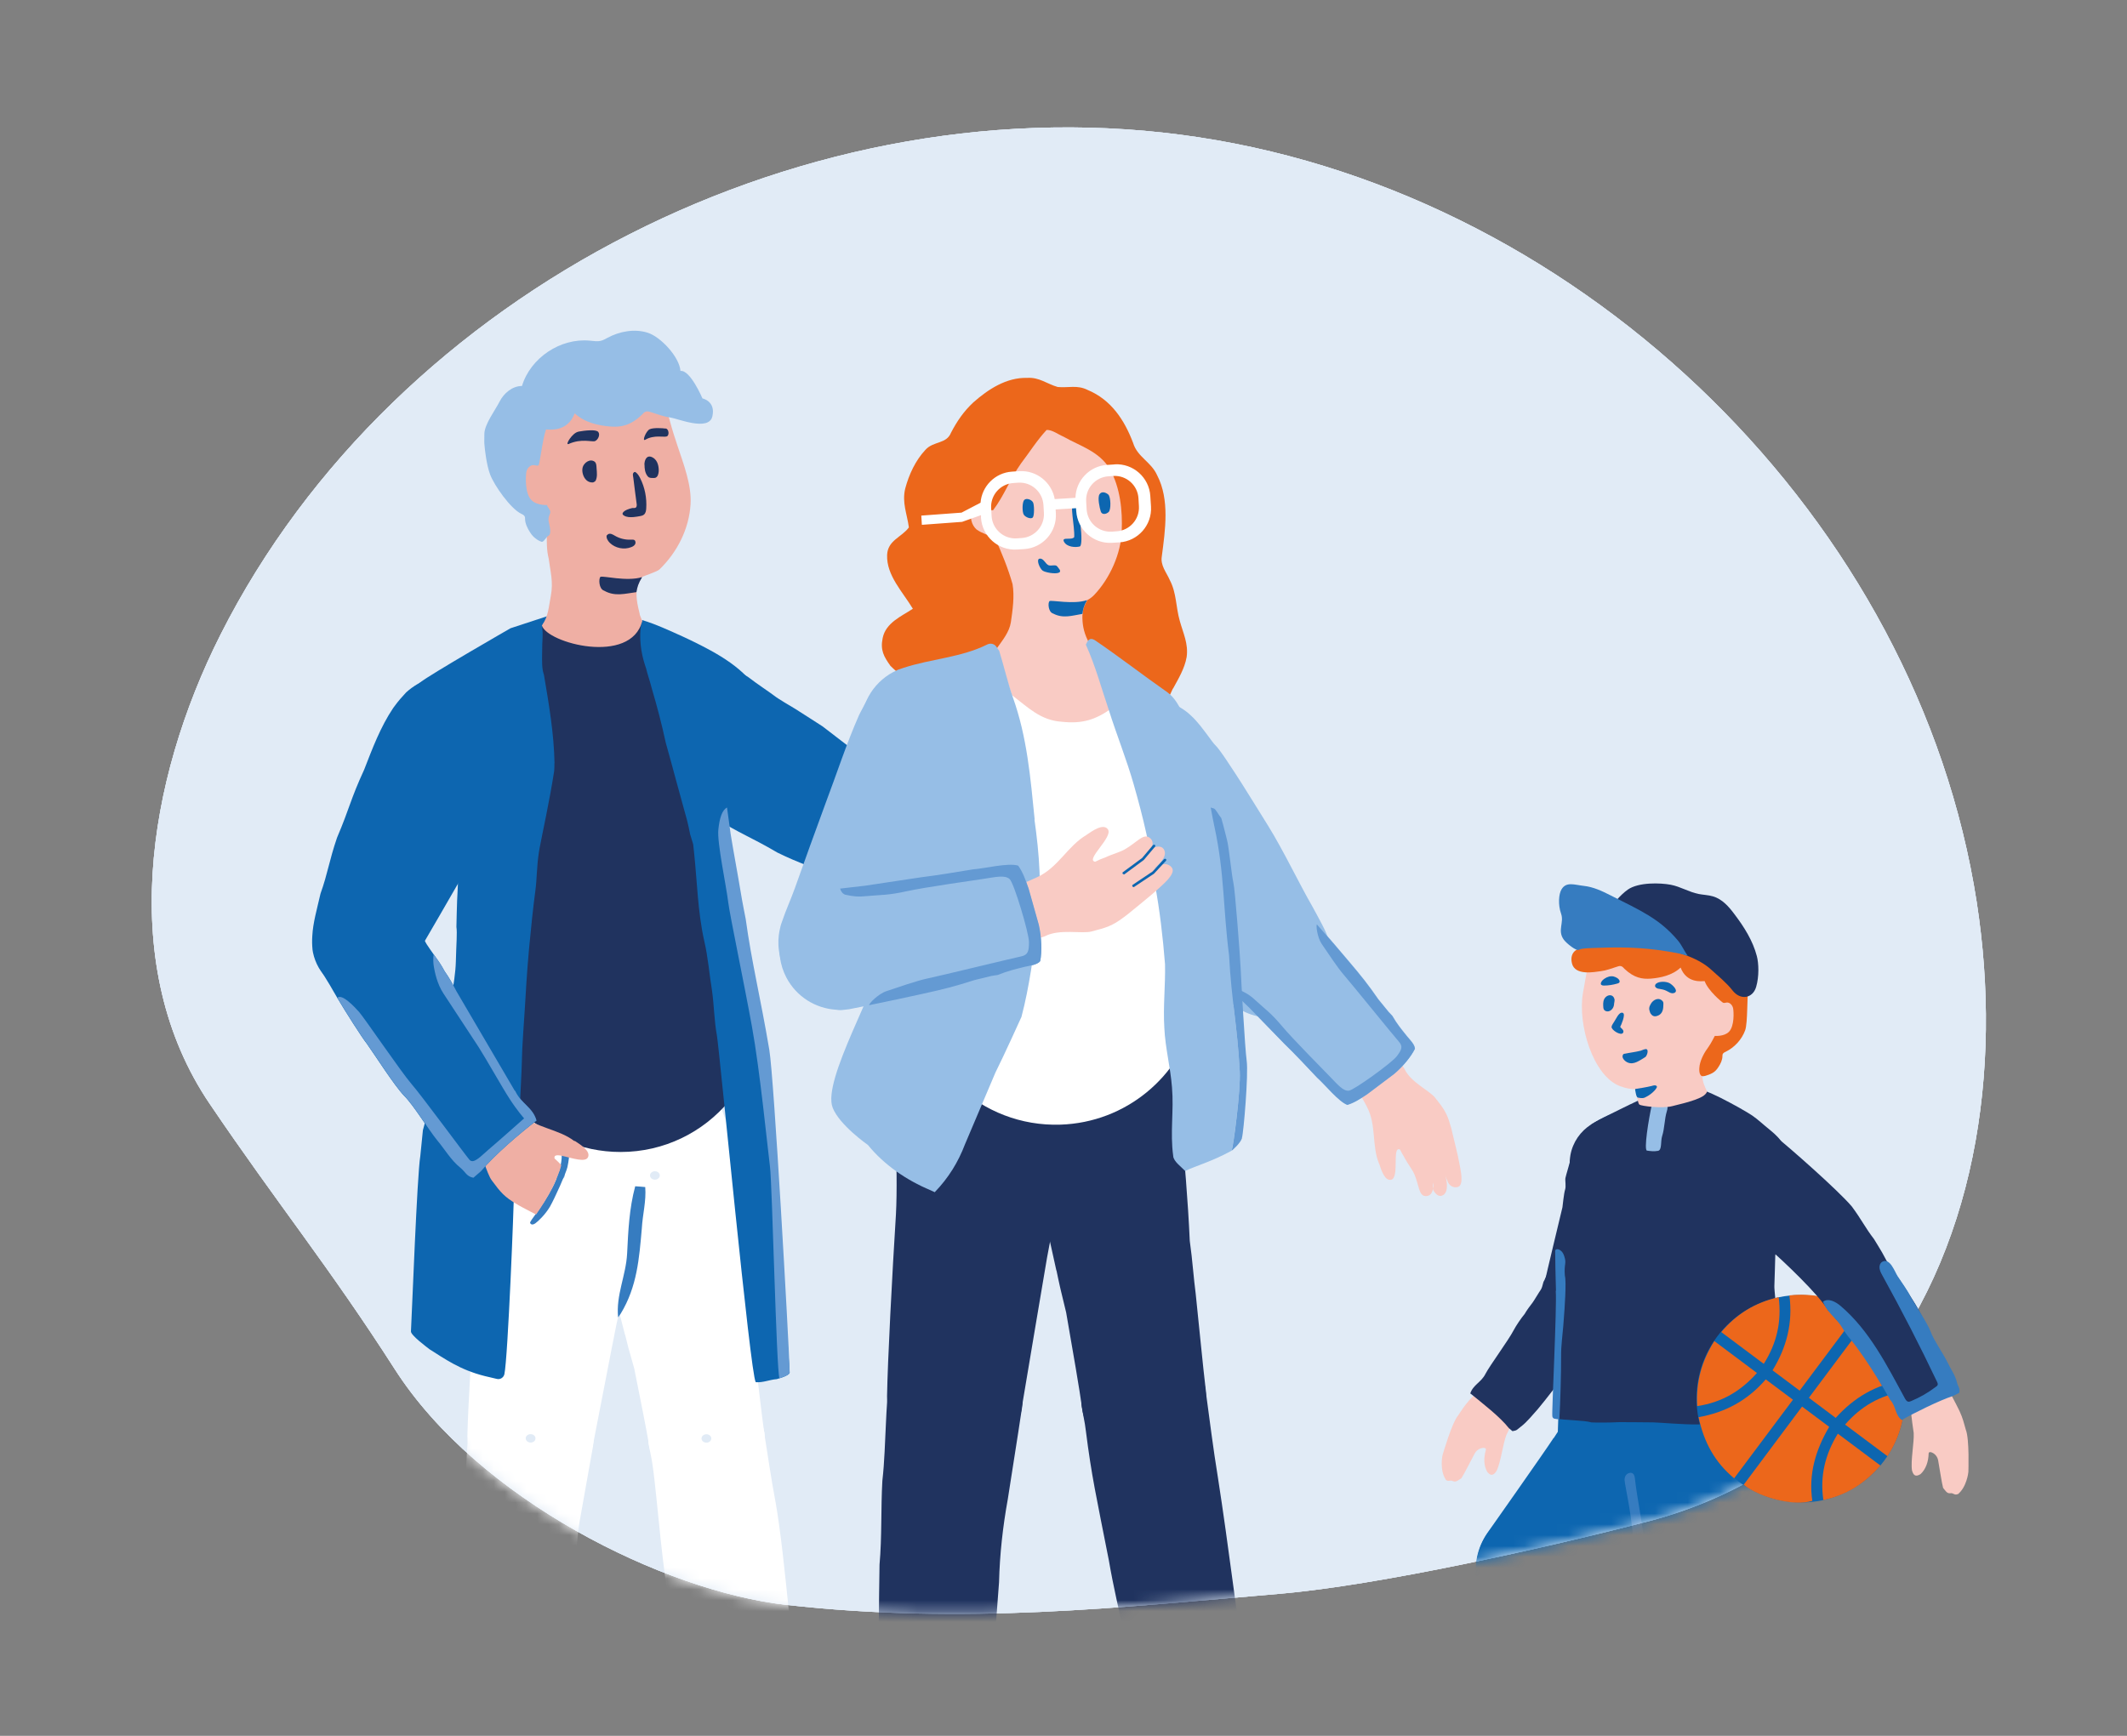 <svg width="196" height="160" viewBox="0 0 196 160" fill="none" xmlns="http://www.w3.org/2000/svg">
<rect x="0" y="0" width="196" height="160" fill="#808080" stroke="none"/>
<path d="M172.019 127.633C166.927 133.775 159.735 138.184 151.955 140.211C142.674 142.626 127.114 146.122 117.885 146.909C103.186 148.159 88.939 149.775 72.455 147.928C61.232 146.668 44.097 138.247 36.38 126.205C30.291 116.703 25.577 110.981 19.33 101.752C10.794 89.164 13.492 72.029 20.327 58.485C36.391 26.673 74.681 7.197 110.473 12.656C146.264 18.116 176.712 48.06 182.151 83.158C184.544 98.624 182.098 115.506 172.019 127.643V127.633Z" fill="#E1EBF6"/>
<path d="M172.019 127.633C166.927 133.775 159.735 138.184 151.955 140.211C142.674 142.626 127.114 146.122 117.885 146.909C103.186 148.159 88.939 149.775 72.455 147.928C61.232 146.668 44.097 138.247 36.38 126.205C30.291 116.703 25.577 110.981 19.33 101.752C10.794 89.164 13.492 72.029 20.327 58.485C36.391 26.673 74.681 7.197 110.473 12.656C146.264 18.116 176.712 48.06 182.151 83.158C184.544 98.624 182.098 115.506 172.019 127.643V127.633Z" fill="#E1EBF6"/>
<path d="M172.019 127.633C166.927 133.775 159.735 138.184 151.955 140.211C142.674 142.626 127.114 146.122 117.885 146.909C103.186 148.159 88.939 149.775 72.455 147.928C61.232 146.668 44.097 138.247 36.38 126.205C30.291 116.703 25.577 110.981 19.33 101.752C10.794 89.164 13.492 72.029 20.327 58.485C36.391 26.673 74.681 7.197 110.473 12.656C146.264 18.116 176.712 48.06 182.151 83.158C184.544 98.624 182.098 115.506 172.019 127.643V127.633Z" fill="#E1EBF6"/>
<mask id="mask0_9204_22947" style="mask-type:luminance" maskUnits="userSpaceOnUse" x="13" y="11" width="170" height="138">
<path d="M172.019 127.633C166.927 133.775 159.735 138.184 151.955 140.211C142.674 142.626 127.114 146.122 117.885 146.909C103.186 148.159 88.939 149.775 72.455 147.928C61.232 146.668 44.097 138.247 36.38 126.205C30.291 116.703 25.577 110.981 19.33 101.752C10.794 89.164 13.492 72.029 20.327 58.485C36.391 26.673 74.681 7.197 110.473 12.656C146.264 18.116 176.712 48.06 182.151 83.158C184.544 98.624 182.098 115.506 172.019 127.643V127.633Z" fill="white"/>
</mask>
<g mask="url(#mask0_9204_22947)">
<path d="M142.037 145.113C142.24 145.113 142.405 144.948 142.405 144.745C142.405 144.542 142.24 144.378 142.037 144.378C141.834 144.378 141.67 144.542 141.67 144.745C141.67 144.948 141.834 145.113 142.037 145.113Z" fill="#EC671B"/>
<path d="M136.019 145.039C136.019 144.903 135.998 144.787 136.019 144.672C136.051 141.396 138.707 138.74 141.993 138.708C145.248 138.677 147.925 141.239 148.072 144.472C148.072 144.472 148.072 144.483 148.072 144.514C148.072 144.567 148.072 144.63 148.072 144.682C148.072 144.808 148.072 144.924 148.072 145.05C148.072 146.194 148.072 148.777 148.114 149.953C148.177 151.528 148.104 150.121 148.114 151.654C148.083 153.565 147.967 155.15 148.072 156.924C148.146 158.247 148.104 162.457 148.02 163.801C147.967 164.568 148.125 165.334 147.904 166.069C147.883 166.122 147.841 166.174 147.789 166.185C147.526 166.258 147.138 166.279 146.76 166.279C146.602 166.332 146.392 166.353 146.235 166.416C145.71 166.542 145.3 166.584 144.786 166.468C143.988 166.332 143.148 166.29 142.319 166.279C141.689 166.258 138.885 166.374 138.297 166.227C137.993 166.132 137.625 165.922 137.583 165.313C137.363 162.111 137.069 157.995 136.828 154.856C136.796 154.069 136.712 152.168 136.649 151.391C136.366 148.766 136.418 149.627 136.103 147.087C136.103 147.003 136.061 145.512 136.051 145.134C136.051 145.113 136.051 145.092 136.051 145.071C136.051 145.06 136.051 145.05 136.051 145.039H136.019Z" fill="#0D66B0"/>
<path d="M143.18 132.546C144.745 130.11 145.459 129.06 147.601 125.963L147.622 125.931C149.511 123.065 154.173 121.437 157.617 123.842C161.134 126.299 161.732 131.128 159.843 134.026C159.57 134.446 159.255 134.824 158.898 135.16C158.898 135.16 157.743 136.63 157.218 137.155C156.787 137.596 155.244 139.223 154.876 139.611C154.52 140 146.393 148.893 146.393 148.893C144.377 151.024 141.049 151.423 138.571 149.701C135.842 147.801 135.159 144.042 137.059 141.302C137.059 141.302 142.477 133.616 143.159 132.546H143.18Z" fill="#0D66B0"/>
<path d="M158.1 148.725C158.303 148.725 158.467 148.56 158.467 148.357C158.467 148.154 158.303 147.99 158.1 147.99C157.897 147.99 157.732 148.154 157.732 148.357C157.732 148.56 157.897 148.725 158.1 148.725Z" fill="#EC671B"/>
<path d="M148.87 129.637C149.006 126.183 151.684 122.309 156.902 122.214C161.605 122.12 164.041 126.456 164.23 129.669L164.314 130.719L164.43 134.372C164.461 137.816 164.629 136.262 164.745 139.811C164.661 141.48 164.482 145.932 164.503 148.179C164.535 148.462 164.545 148.746 164.535 149.04C164.398 152.473 161.511 155.14 158.078 155.003C154.939 154.877 152.44 152.452 152.135 149.407C151.957 148.011 151.6 144.798 151.274 143.286C150.13 138.037 149.962 138.803 149.794 137.543C149.342 134.162 148.849 130.309 148.849 130.309H148.859C148.839 130.089 148.839 129.858 148.859 129.627L148.87 129.637Z" fill="#0D66B0"/>
<path d="M154.498 153.66C153.878 153.187 153.448 152.704 153.175 152.242C151.652 149.985 151.757 146.909 153.616 144.735C155.852 142.132 159.768 141.827 162.382 144.063C163.537 145.019 163.779 144.935 165.039 146.037C167.107 147.654 169.564 149.985 171.37 151.864C172.997 153.513 175.412 155.717 177.071 157.334C177.354 157.681 177.89 158.122 178.058 158.531C178.205 158.972 177.491 159.476 177.249 159.823C176.157 160.841 173.995 164.631 172.798 165.587C172.504 165.765 171.989 166.395 171.611 166.301C171.17 166.154 170.582 165.618 170.204 165.356C169.48 164.862 167.863 163.728 167.191 163.172C165.942 162.195 164.986 161.398 163.737 160.484C162.361 159.508 161.175 158.468 159.831 157.471C157.815 155.99 155.159 154.143 154.949 153.996C154.949 153.996 154.949 153.996 154.939 153.996C154.792 153.901 154.645 153.796 154.508 153.681L154.498 153.66Z" fill="#0D66B0"/>
<path d="M153.647 130.341C153.85 130.341 154.014 130.176 154.014 129.973C154.014 129.77 153.85 129.606 153.647 129.606C153.444 129.606 153.279 129.77 153.279 129.973C153.279 130.176 153.444 130.341 153.647 130.341Z" fill="#0D66B0"/>
<path d="M156.598 130.33C156.801 130.33 156.965 130.166 156.965 129.963C156.965 129.76 156.801 129.595 156.598 129.595C156.395 129.595 156.23 129.76 156.23 129.963C156.23 130.166 156.395 130.33 156.598 130.33Z" fill="#0D66B0"/>
<path d="M154.899 125.774C155.102 125.774 155.266 125.609 155.266 125.406C155.266 125.203 155.102 125.039 154.899 125.039C154.696 125.039 154.531 125.203 154.531 125.406C154.531 125.609 154.696 125.774 154.899 125.774Z" fill="#EC671B"/>
<path d="M163.53 135.801L163.204 127.359L163.414 122.593L143.424 136.158L143.613 139.412C143.697 141.932 157.64 141.302 162.595 140.074C163.74 139.79 163.54 136.263 163.54 135.801H163.53Z" fill="#0D66B0"/>
<path d="M159.908 109.017C159.908 109.017 159.908 108.975 159.887 108.954C159.887 108.985 159.887 109.006 159.887 109.017H159.908Z" fill="#0D66B0"/>
<path d="M133.229 136.388C132.652 135.527 132.904 134.183 132.935 134.099C132.967 134.015 133.765 131.212 134.342 130.498C134.668 130.004 134.983 129.522 135.381 129.081C135.381 129.081 135.392 129.07 135.423 129.028C135.423 129.028 135.434 129.007 135.444 129.007C135.497 128.955 135.581 128.871 135.707 128.745C135.728 128.724 135.749 128.703 135.78 128.671C135.801 128.65 135.822 128.629 135.854 128.598C135.875 128.577 135.896 128.556 135.917 128.535C136.19 128.272 136.578 127.884 137.156 127.317C138.185 126.309 137.628 126.834 137.901 126.592C137.943 126.55 137.975 126.529 137.975 126.529C138.006 126.498 138.027 126.477 138.059 126.456C138.941 125.731 140.148 125.763 140.747 126.55C141.188 127.128 141.177 127.947 140.789 128.629C140.694 128.787 140.306 129.364 140.306 129.364C139.581 130.498 139.413 131.075 138.815 132.262C138.489 133.07 138.3 134.803 137.901 135.59C137.639 135.978 137.397 136.094 137.051 135.674C136.704 135.086 136.725 134.33 136.914 133.669C136.967 133.501 136.851 133.448 136.673 133.459C136.337 133.48 136.032 133.7 135.875 134.005C135.507 134.687 134.93 135.853 134.668 136.251C134.395 136.419 134.174 136.65 133.891 136.524C133.576 136.377 133.502 136.619 133.208 136.388H133.229Z" fill="#F9CBC4"/>
<path d="M135.508 128.451C136.568 129.323 138.196 130.562 139.046 131.643L139.372 131.916C139.813 131.853 139.792 131.769 140.138 131.507C140.726 131.066 141.209 130.425 141.703 129.89C142.27 129.239 144.495 126.33 145.02 125.648C145.325 125.291 146.406 123.706 146.963 122.834C146.984 122.792 147.015 122.761 147.036 122.719C147.141 122.561 147.225 122.425 147.267 122.351C147.509 121.952 147.845 121.501 148.107 121.028C148.244 120.787 148.359 120.535 148.433 120.283C148.433 120.272 148.433 120.251 148.433 120.251C148.443 120.209 148.454 120.167 148.464 120.136C148.464 120.115 148.464 120.104 148.464 120.083C148.485 120.02 148.496 119.947 148.517 119.884C148.559 119.684 148.58 119.485 148.58 119.275C148.58 119.254 148.58 119.233 148.58 119.212C148.569 117.438 147.131 115.999 145.346 115.968C144.359 115.968 143.477 116.388 142.868 117.081C142.731 117.238 142.616 117.406 142.501 117.585C142.501 117.585 142.5 117.606 142.49 117.616C142.469 117.648 142.322 117.994 142.301 118.026C142.154 118.236 142.186 118.509 141.997 118.855C141.818 119.107 141.356 119.894 141.22 120.073C140.947 120.43 140.726 120.713 140.495 121.112C140.17 121.501 139.708 122.183 139.487 122.603C139.004 123.538 137.314 125.816 136.883 126.635C136.495 127.422 135.729 127.643 135.477 128.462L135.508 128.451Z" fill="#20335F"/>
<path d="M163.516 136.011L163.191 127.569L163.401 122.803H143.862L143.41 136.158C143.494 138.677 157.616 141.512 162.571 140.284C163.716 140 163.516 136.473 163.516 136.011Z" fill="#0D66B0"/>
<path d="M143.894 126.855C143.978 126.005 145.237 112.576 145.741 109.437C145.269 108.755 144.996 107.936 144.996 107.043C144.996 105.563 145.752 104.271 146.896 103.516C146.907 103.505 146.917 103.484 146.928 103.484C147.064 103.4 147.211 103.316 147.369 103.222C148.45 102.634 149.616 102.235 150.834 102.025C151.211 101.962 151.652 101.878 152.104 101.804C155.642 101.164 159.285 101.888 162.299 103.852C162.771 104.156 163.118 104.387 163.223 104.46C164.377 105.216 165.144 106.518 165.144 107.999C165.144 109.311 164.545 110.476 163.611 111.253C163.611 111.253 162.96 129.417 162.939 129.795C162.939 129.795 162.939 129.805 162.939 129.816C162.698 131.611 161.952 133.26 160.85 134.604C159.264 136.546 156.902 137.869 154.204 138.089C151.243 138.331 148.492 137.197 146.571 135.234C145.08 133.711 144.083 131.685 143.883 129.396C143.862 129.018 143.852 128.546 143.852 128.094C143.852 128.094 143.852 128.094 143.852 128.084C143.852 127.611 143.852 127.17 143.883 126.855H143.894Z" fill="#0D66B0"/>
<path d="M143.421 136.157L163.526 137.113L163.495 133.029L163.327 129.175L161.605 124.839L144.198 128.189C144.198 128.189 143.536 132.031 143.473 133.48C143.41 134.929 143.421 136.157 143.421 136.157Z" fill="#0D66B0"/>
<path d="M143.935 114.907C143.935 114.907 144.639 108.198 144.649 107.19C144.649 107.138 144.649 107.075 144.649 107.012C144.66 106.833 144.681 106.655 144.712 106.466C144.933 105.258 145.647 104.271 146.613 103.652C146.634 103.641 146.644 103.631 146.665 103.61C146.665 103.61 146.686 103.61 146.697 103.589C146.749 103.557 146.823 103.515 146.917 103.463C147.169 103.316 147.537 103.116 147.768 103.001C148.482 102.655 150.098 101.836 150.865 101.489C151.684 101.132 152.618 100.702 153.469 100.46H153.49C154.592 100.009 155.82 100.009 156.923 100.46C157.49 100.691 158.088 100.954 158.54 101.185C159.705 101.773 160.934 102.466 161.48 102.833C162.025 103.211 162.487 103.662 163.117 104.166C163.632 104.586 164.073 105.027 164.22 105.363C164.671 105.92 164.986 106.581 165.102 107.306C165.102 107.358 165.123 107.421 165.123 107.484C165.144 107.663 165.154 107.841 165.154 108.03C165.154 109.416 163.59 115.705 163.59 115.705C163.59 115.705 163.516 118.456 163.506 118.529C163.453 118.928 164.44 127.475 164.388 128.64C164.388 128.881 163.611 130.309 163.464 130.467C162.645 131.202 159.674 130.876 158.078 131.107C158.078 131.107 157.364 131.286 156.366 131.296C155.044 131.307 153.049 131.128 152.366 131.107C151.159 131.086 149.195 131.086 149.195 131.086C148.219 131.139 146.949 131.128 146.623 131.107C146.056 130.908 143.946 130.897 143.505 130.761C143.2 130.666 143.211 130.246 143.211 130.152C143.263 128.283 143.568 117.605 143.946 114.886L143.935 114.907Z" fill="#20335F"/>
<path d="M159.872 109.006C159.872 109.006 159.872 108.964 159.852 108.943C159.852 108.975 159.852 108.996 159.852 109.006H159.872Z" fill="#0D66B0"/>
<path d="M145.836 104.429C145.721 104.576 145.616 104.723 145.532 104.881C145.5 104.933 145.469 104.986 145.448 105.038C145.301 105.29 145.175 105.521 145.154 105.637C145.112 105.815 144.807 106.456 144.744 106.771C144.681 107.096 144.293 108.356 144.251 108.587C144.209 108.818 144.325 109.343 144.22 109.658C144.115 109.962 143.978 111.275 143.978 111.275C143.716 112.419 142.498 117.364 142.319 118.32C142.319 118.341 142.309 118.372 142.309 118.393C142.309 118.393 142.309 118.404 142.309 118.414C141.994 119.632 142.403 120.965 143.453 121.795C144.608 122.698 146.183 122.698 147.327 121.91C147.38 121.879 147.422 121.847 147.464 121.805C147.695 121.606 147.894 121.406 148.073 121.186C148.608 120.566 148.986 119.821 149.522 118.908C150.078 117.648 150.53 117.081 151.191 115.653C151.915 113.721 152.23 113.364 152.892 111.39C153.417 110.099 153.994 108.755 154.236 107.327C154.236 107.264 154.257 107.212 154.257 107.149C154.299 106.792 153.921 106.75 153.921 106.382C153.921 106.382 153.921 106.372 153.921 106.361C153.826 105.206 152.818 104.482 151.842 103.715C149.994 102.266 147.317 102.592 145.868 104.44L145.836 104.429Z" fill="#20335F"/>
<path d="M160.871 101.867C160.871 101.867 160.945 101.909 160.987 101.941C160.945 101.92 160.913 101.888 160.871 101.867Z" fill="white"/>
<path d="M159.937 109.017C159.937 109.017 159.937 108.975 159.916 108.954C159.916 108.985 159.916 109.006 159.916 109.017H159.937Z" fill="#0D66B0"/>
<path d="M153.165 104.713C153.007 105.196 153.165 106.004 152.787 106.078C152.409 106.151 152.073 106.099 151.768 106.057C151.464 106.015 151.905 103.201 152.23 101.773C153.354 101.521 153.858 101.594 153.595 102.434C153.375 103.148 153.396 103.999 153.165 104.713Z" fill="#96BEE6"/>
<path d="M145.868 91.515C145.994 90.77 146.131 90.024 146.267 89.289C146.498 88.04 146.782 86.728 147.622 85.772C148.755 84.46 150.645 84.103 152.378 84.134C153.648 84.166 154.95 84.365 156.031 85.037C156.976 85.615 158.551 86.171 158.499 87.273C159.171 88.491 159.307 89.961 159.192 91.368C159.654 92.04 160.042 93.436 160.042 93.699C160.074 94.15 159.654 95.83 159.255 95.935C159.097 96.019 158.656 95.977 158.268 95.998C158.005 96.439 157.638 96.922 157.113 97.521C156.84 98.917 156.819 99.138 156.924 99.621C157.029 100.103 157.312 100.607 157.312 100.607C157.165 100.985 156.682 101.195 156.157 101.384C155.286 101.689 155.013 101.71 154.121 101.951C153.186 102.203 151.244 101.951 151.065 101.815C150.939 101.71 150.792 100.88 150.719 100.397C150.257 100.397 149.784 100.303 149.28 100.114C146.792 99.18 145.364 94.423 145.868 91.526V91.515Z" fill="#F9CBC4"/>
<path d="M145.638 87.399C145.638 87.399 146.572 85.205 147.318 85.3C147.391 84.229 148.242 83.315 149.271 82.99C150.289 82.664 151.423 82.885 152.368 83.389C152.515 83.473 152.662 83.557 152.83 83.599C153.124 83.683 153.428 83.63 153.733 83.599C155.99 83.389 158.289 84.922 158.951 87.085C159.686 87.085 160.347 87.63 160.683 88.292C161.019 88.953 161.093 89.709 161.114 90.455C161.135 91.148 161.324 90.581 161.114 91.242C160.967 91.694 161.072 94.276 160.809 94.98C160.494 95.83 159.833 96.544 159.024 96.943C158.909 96.996 158.783 97.059 158.741 97.174C158.72 97.227 158.72 97.29 158.72 97.342C158.72 97.699 158.552 98.046 158.352 98.35C158.268 98.476 158.184 98.602 158.069 98.707C157.89 98.875 157.68 98.98 157.449 99.064C157.292 99.117 156.977 99.253 156.809 99.18C156.525 99.043 156.578 98.445 156.62 98.193C156.735 97.584 157.071 96.985 157.439 96.492C157.638 96.229 158.016 95.484 158.016 95.484C158.016 95.484 158.877 95.557 159.318 95.106C159.843 94.57 159.759 93.248 159.707 92.954C159.654 92.659 159.402 92.376 159.108 92.407C158.993 92.418 158.877 92.471 158.783 92.428C158.678 92.386 157.386 91.305 157.082 90.434C156.84 90.434 155.423 90.665 154.867 89.184C154.09 89.919 152.987 90.129 152.137 90.203C151.328 90.266 150.583 90.14 149.701 89.31C149.607 89.216 149.523 89.09 149.386 89.058C149.26 89.016 149.134 89.058 149.019 89.1C148.515 89.258 148.021 89.457 147.496 89.52C146.971 89.583 145.123 89.972 144.85 88.785C144.577 87.599 145.617 87.399 145.617 87.399H145.638Z" fill="#EC671B"/>
<path d="M149.574 93.373C149.322 93.237 149.101 93.552 148.891 93.93C148.681 94.308 148.524 94.465 148.503 94.644C148.471 94.938 149.353 95.494 149.553 95.211C149.752 94.927 149.248 94.728 149.311 94.623C149.374 94.518 149.815 93.52 149.563 93.373H149.574Z" fill="#0D66B0"/>
<path d="M148.912 87.032C148.912 87.032 155.065 86.979 157.679 89.373C158.194 89.846 159.107 90.591 159.642 91.284C160.367 92.229 161.511 92.04 161.826 90.969C162.11 90.003 162.068 88.796 161.889 88.124C161.522 86.717 160.724 85.447 159.831 84.271C159.317 83.578 158.708 82.874 157.847 82.622C157.427 82.496 156.965 82.486 156.524 82.402C155.632 82.223 154.844 81.719 153.952 81.551C153.017 81.373 150.991 81.299 149.994 82.003C148.545 83.032 147.285 85.447 147.285 85.447C147.285 85.447 145.878 87.032 146.508 87.063C147.138 87.095 148.902 87.032 148.902 87.032H148.912Z" fill="#20335F"/>
<path d="M155.527 88.114C155.16 87.588 154.96 87.095 154.614 86.686C152.913 84.67 151.201 83.945 148.367 82.507C147.6 82.118 146.813 81.751 145.952 81.656C145.091 81.562 144.335 81.237 143.894 81.972C143.632 82.402 143.558 83.389 143.852 84.218C144.146 85.048 143.495 85.762 144.093 86.602C144.345 86.959 145.29 87.704 145.5 87.546C145.71 87.389 146.676 87.389 147.201 87.368C149.994 87.263 152.062 87.358 154.803 87.903L155.517 88.103L155.527 88.114Z" fill="#367CC0"/>
<path d="M153.228 92.313C153.28 92.376 153.28 92.46 153.28 92.533C153.27 92.754 153.28 92.985 153.186 93.205C153.028 93.594 152.661 93.657 152.598 93.667C152.472 93.699 152.325 93.657 152.23 93.573C152.136 93.489 152.073 93.394 152.041 93.289C151.926 92.974 151.957 92.817 152.125 92.523C152.335 92.155 152.86 91.862 153.228 92.302V92.313Z" fill="#0D66B0"/>
<path d="M148.776 92.198C148.786 92.313 148.734 92.439 148.734 92.555C148.702 93.006 148.377 93.185 148.24 93.216C148.104 93.248 147.778 93.216 147.747 92.891C147.726 92.628 147.705 92.345 147.82 92.103C148.062 91.62 148.723 91.578 148.786 92.198H148.776Z" fill="#0D66B0"/>
<path d="M149.238 90.402C149.238 90.402 149.259 90.475 149.238 90.517C149.217 90.601 149.122 90.633 149.049 90.654C148.65 90.769 148.23 90.843 147.81 90.843C147.694 90.843 147.547 90.822 147.516 90.706C147.505 90.654 147.516 90.601 147.537 90.559C147.6 90.402 147.726 90.297 147.862 90.202C148.093 90.045 148.398 89.94 148.681 90.003C148.881 90.055 149.164 90.181 149.238 90.402Z" fill="#0D66B0"/>
<path d="M154.256 91.526C154.13 91.578 153.994 91.547 153.878 91.494C153.763 91.442 153.647 91.368 153.532 91.316C153.332 91.221 153.122 91.179 152.912 91.148C152.828 91.137 152.744 91.127 152.671 91.085C152.597 91.043 152.524 90.98 152.513 90.896C152.503 90.812 152.545 90.717 152.618 90.665C152.902 90.434 153.532 90.455 153.847 90.623C154.088 90.749 154.75 91.347 154.256 91.536V91.526Z" fill="#0D66B0"/>
<path d="M149.699 97.122C149.699 97.122 149.615 97.143 149.583 97.174C149.541 97.237 149.426 97.405 149.636 97.668C149.835 97.909 150.119 98.025 150.402 98.004C150.686 97.983 150.948 97.836 151.2 97.689C151.337 97.605 151.484 97.521 151.62 97.426C151.736 97.353 151.946 96.828 151.736 96.712C151.61 96.649 151.295 96.817 151.179 96.849C150.686 96.975 150.182 97.027 149.688 97.132L149.699 97.122Z" fill="#0D66B0"/>
<path d="M150.782 100.954C150.803 101.027 150.834 101.111 150.897 101.153C150.929 101.174 150.971 101.185 151.013 101.185C151.128 101.206 151.244 101.227 151.37 101.216C151.496 101.206 151.611 101.153 151.716 101.09C152 100.943 152.262 100.744 152.472 100.513C152.546 100.429 152.619 100.345 152.661 100.25C152.672 100.219 152.693 100.187 152.682 100.156C152.682 100.135 152.661 100.103 152.64 100.093C152.525 99.999 152.357 100.051 152.22 100.093C151.947 100.166 151.664 100.208 151.391 100.261C151.17 100.292 150.96 100.324 150.74 100.366C150.719 100.366 150.698 100.366 150.687 100.387C150.666 100.408 150.666 100.439 150.677 100.46C150.708 100.681 150.782 100.964 150.782 100.964V100.954Z" fill="#0D66B0"/>
<path d="M143.381 118.96C143.381 118.96 143.349 117.774 143.349 117.753C143.328 116.829 143.328 116.839 143.328 116.839C143.328 116.839 143.307 115.621 143.307 115.317C143.307 115.012 143.916 115.075 144.137 115.768C144.389 116.514 144.105 116.43 144.2 117.595C144.357 118.12 144.168 120.766 144.105 121.532C144.084 121.763 144.074 121.994 144.053 122.225C143.979 123.17 143.843 124.052 143.853 125.008C143.864 126.33 143.78 129.438 143.696 130.751C143.696 130.772 143.696 130.793 143.675 130.803C143.664 130.814 143.643 130.814 143.622 130.814C143.507 130.814 143.391 130.793 143.286 130.772C143.286 130.772 143.265 130.772 143.255 130.772C143.255 130.772 143.213 130.761 143.192 130.751C143.097 130.709 143.055 130.625 143.045 130.53C142.982 130.142 143.475 120.472 143.36 118.981L143.381 118.96Z" fill="#367CC0"/>
<path d="M149.699 136.42C149.699 136.231 149.752 136.021 149.909 135.885C150.067 135.748 150.319 135.706 150.466 135.822C150.602 135.927 150.634 136.116 150.655 136.284C150.865 138.163 151.285 140.011 151.484 141.901C151.537 142.363 151.631 143.045 151.358 143.486C151.085 143.927 150.644 142.93 150.613 142.667C150.476 141.449 150.35 140.242 150.151 139.024C150.046 138.331 149.699 136.609 149.699 136.42Z" fill="#367CC0"/>
<path d="M44.937 110.509C44.328 110.173 43.719 109.354 43.677 106.624C43.645 104.65 44.359 99.821 44.359 99.821L65.715 100.251C65.715 100.251 68.266 106.414 68.266 108.336C68.266 109.186 67.573 109.9 66.701 110.362C66.26 110.593 65.41 110.834 64.822 110.992C64.119 111.181 63.132 111.181 62.281 111.286C61.137 111.433 60.066 111.37 58.827 111.401C55.803 111.485 53.283 111.485 51.604 111.443C50.963 111.433 48.905 111.307 48.265 111.212L46.27 110.897C46.06 110.876 45.861 110.834 45.661 110.761L44.937 110.498V110.509Z" fill="white"/>
<path d="M70.407 131.959C70.176 130.3 69.746 126.489 69.536 124.767C69.452 124.179 69.378 123.591 69.315 122.993C69.231 122.279 69.158 121.565 69.032 120.851C68.874 117.806 68.57 114.866 68.255 111.853C68.255 111.128 68.265 110.761 68.255 110.31C68.255 109.344 68.255 109.05 68.255 108.346C68.255 105.931 66.806 103.811 64.622 102.593C63.394 101.91 61.934 101.511 60.359 101.511C58.239 101.511 56.307 102.236 54.889 103.422C54.322 103.895 53.829 104.451 53.441 105.06C52.821 106.036 52.475 107.149 52.475 108.346C52.475 109.102 52.622 109.837 52.884 110.509C52.884 110.509 52.884 110.52 52.895 110.541C52.979 110.75 53.073 110.95 53.178 111.149C53.598 112.073 54.364 113.711 54.585 114.194C54.9 114.877 55.026 115.307 55.215 115.895C55.393 116.483 55.897 117.732 56.023 118.131C56.149 118.541 56.874 120.263 56.968 120.599C57.052 120.935 57.472 122.583 57.577 122.972C57.577 122.993 57.598 123.035 57.619 123.087C57.714 123.475 57.808 123.874 57.913 124.263C57.934 124.347 57.955 124.431 57.987 124.515C58.134 125.061 58.291 125.617 58.449 126.163C58.995 128.841 59.635 132.148 59.792 133.082C59.792 133.103 59.866 133.502 59.877 133.523C60.38 135.633 62.533 137.208 65.116 137.208C68.076 137.208 70.481 135.13 70.481 132.568C70.481 132.421 70.439 131.99 70.428 131.938L70.407 131.959Z" fill="white"/>
<path d="M60.348 108.734C60.597 108.734 60.799 108.561 60.799 108.346C60.799 108.131 60.597 107.958 60.348 107.958C60.099 107.958 59.897 108.131 59.897 108.346C59.897 108.561 60.099 108.734 60.348 108.734Z" fill="#E1EBF6"/>
<path d="M59.185 106.362C58.271 103.475 55.205 101.364 51.583 101.364C51.174 101.364 50.775 101.396 50.376 101.438C46.638 101.942 43.772 104.713 43.709 108.073V108.315V109.365C43.73 110.373 43.761 111.496 43.803 112.651C43.877 114.845 43.94 117.144 43.835 118.877C43.509 123.297 43.121 129.785 43.068 132.368C43.068 132.368 43.068 132.484 43.089 132.704C43.247 135.361 45.777 137.481 48.885 137.481C51.688 137.481 54.019 135.77 54.575 133.492C54.607 133.376 54.628 133.25 54.649 133.135C55.331 129.691 56.297 124.578 56.801 122.09C56.801 122.09 56.938 121.47 56.98 121.281L57.41 119.328L58.775 112.42L59.164 110.667L59.416 109.281L59.447 109.102C59.489 108.199 59.447 107.307 59.195 106.372L59.185 106.362Z" fill="white"/>
<path d="M59.457 109.406C59.562 110.719 59.216 111.916 59.142 113.238C58.901 115.979 58.712 118.593 57.2 121.081L56.958 121.428C56.748 119.37 57.683 117.575 57.788 115.548C57.893 113.448 57.977 111.422 58.533 109.343C58.848 109.364 59.174 109.385 59.468 109.417L59.457 109.406Z" fill="#367CC0"/>
<path d="M52.033 108.346C52.033 108.398 52.023 108.451 52.002 108.493C51.939 108.629 51.771 108.734 51.592 108.734C51.351 108.734 51.162 108.577 51.141 108.367C51.141 108.367 51.141 108.356 51.141 108.346C51.141 108.136 51.34 107.968 51.592 107.968C51.802 107.968 51.97 108.083 52.023 108.251C52.033 108.283 52.044 108.314 52.044 108.356L52.033 108.346Z" fill="#96BEE6"/>
<path d="M51.749 106.288C51.749 106.288 51.938 107.422 50.94 109.386C49.943 111.338 48.778 112.556 48.851 112.724C48.925 112.892 49.092 112.924 49.334 112.756C49.575 112.588 50.237 111.968 50.678 111.223C51.119 110.446 52.158 108.136 52.284 107.59C52.41 107.044 52.463 106.383 52.463 106.383C52.463 106.383 51.812 106.11 51.749 106.278V106.288Z" fill="#367CC0"/>
<path d="M74.701 163.551C74.282 163.74 73.883 163.95 73.4 164.034C71.457 163.96 69.536 164.002 67.594 164.055C66.764 164.002 65.62 164.002 64.948 163.54C64.57 162.984 64.685 162.186 64.601 161.556C64.192 157.682 62.837 153.85 62.092 150.028C61 145.219 60.622 138.332 60.118 134.941C60.055 134.531 60.024 134.374 59.908 133.807C59.877 133.639 59.814 133.345 59.772 133.145C59.761 133.072 59.751 132.988 59.751 132.914C59.751 132.809 59.74 132.694 59.74 132.589C59.74 130.027 62.134 127.948 65.095 127.948C67.877 127.948 70.155 129.775 70.428 132.116C70.775 134.279 71.037 136.18 71.457 138.405C72.392 143.571 73.085 154.27 73.988 159.435C73.988 160.863 74.124 162.228 74.701 163.561V163.551Z" fill="white"/>
<path d="M65.096 132.977C65.345 132.977 65.547 132.803 65.547 132.589C65.547 132.374 65.345 132.2 65.096 132.2C64.847 132.2 64.644 132.374 64.644 132.589C64.644 132.803 64.847 132.977 65.096 132.977Z" fill="#E1EBF6"/>
<path d="M54.701 132.589C54.701 132.82 54.68 133.04 54.648 133.271C54.638 133.355 54.617 133.45 54.606 133.534C54.281 135.424 53.756 138.227 53.451 140.012C53.021 142.059 52.758 149.598 52.706 151.676C52.444 154.91 52.118 158.133 51.614 161.367C51.404 162.291 51.352 163.12 50.659 163.887C48.653 163.771 46.658 163.908 44.685 163.698C43.908 163.582 42.658 163.792 42.259 163.026C41.997 161.714 42.259 160.233 42.312 158.9C42.385 156.065 42.385 153.209 42.448 150.364C42.669 148.296 42.553 140.736 42.69 138.657C42.879 137.272 42.91 135.728 42.994 134.437C43.005 134.038 43.078 133.187 43.11 132.631V132.599C43.11 132.473 43.12 132.358 43.131 132.242C43.131 132.232 43.131 132.211 43.131 132.2C43.362 129.618 45.861 127.57 48.905 127.57C52.118 127.57 54.722 129.828 54.722 132.599L54.701 132.589Z" fill="white"/>
<path d="M49.336 132.589C49.336 132.589 49.336 132.62 49.336 132.641C49.336 132.641 49.336 132.652 49.336 132.662C49.294 132.841 49.115 132.967 48.895 132.967C48.653 132.967 48.464 132.799 48.443 132.599C48.443 132.599 48.443 132.589 48.443 132.578C48.443 132.578 48.443 132.557 48.443 132.547C48.464 132.347 48.653 132.19 48.895 132.19C49.147 132.19 49.346 132.368 49.346 132.578L49.336 132.589Z" fill="#E1EBF6"/>
<path d="M65.714 60.9C65.977 60.963 66.239 61.037 66.481 61.131C66.564 61.163 66.648 61.194 66.722 61.226C67.132 61.373 67.489 61.53 67.615 61.635C67.824 61.803 68.769 62.244 69.137 62.549C69.504 62.853 71.121 63.945 71.384 64.155C71.646 64.376 72.864 65.09 73.284 65.342C73.694 65.594 75.804 66.958 75.804 66.958C77.158 68.019 83.143 72.534 84.224 73.447C84.256 73.468 84.287 73.489 84.308 73.52C84.319 73.52 84.329 73.52 84.34 73.531C85.82 74.623 86.597 76.523 86.166 78.434C85.694 80.534 83.899 81.993 81.862 82.151C81.778 82.151 81.694 82.161 81.61 82.151C81.169 82.151 80.749 82.098 80.339 82.014C79.153 81.794 78.03 81.311 76.57 80.765C74.764 79.851 73.725 79.61 71.646 78.591C69.032 77.059 68.339 76.943 65.756 75.316C63.961 74.339 62.06 73.331 60.454 71.924C60.391 71.862 60.328 71.809 60.265 71.746C59.887 71.389 59.52 70.99 59.184 70.57C59.184 70.57 59.184 70.56 59.173 70.549C58.207 69.153 57.819 67.378 58.218 65.604C58.984 62.234 62.333 60.134 65.704 60.9H65.714Z" fill="#0D66B0"/>
<path d="M64.423 66.56C64.423 66.56 64.465 66.56 64.476 66.581C64.476 66.581 64.486 66.581 64.497 66.581C64.696 66.665 64.801 66.875 64.759 67.085C64.707 67.326 64.465 67.473 64.234 67.421C64.161 67.4 64.098 67.368 64.045 67.326C64.014 67.305 63.993 67.274 63.972 67.242C63.909 67.148 63.877 67.022 63.909 66.896C63.961 66.654 64.203 66.507 64.434 66.56H64.423Z" fill="#EC671B"/>
<path d="M57.127 93.616C57.377 93.616 57.579 93.414 57.579 93.164C57.579 92.915 57.377 92.713 57.127 92.713C56.878 92.713 56.676 92.915 56.676 93.164C56.676 93.414 56.878 93.616 57.127 93.616Z" fill="#EC671B"/>
<path d="M34.754 70.78C34.754 70.78 34.733 70.738 34.722 70.728C34.722 70.728 34.712 70.696 34.701 70.686C34.712 70.717 34.733 70.749 34.754 70.78Z" fill="white"/>
<path d="M45.785 69.888C45.785 69.888 45.796 69.825 45.806 69.793C45.806 69.846 45.796 69.867 45.796 69.877L45.785 69.888Z" fill="#20335F"/>
<path d="M92.15 55.724L93.042 55.903C93.347 56.491 93.063 56.806 93.042 57.446C93.021 58.538 92.559 59.63 92.329 60.68C92.045 61.908 91.079 64.344 90.922 65.594C90.733 66.874 89.578 70.035 89.21 71.242C89.042 71.945 87.982 74.791 87.446 76.145C87.341 76.418 87.257 76.618 87.205 76.744C86.932 77.374 86.68 78.161 86.344 78.885C86.165 79.253 85.966 79.61 85.735 79.925C85.725 79.925 85.714 79.946 85.704 79.956C85.662 80.009 85.62 80.051 85.588 80.103C85.567 80.124 85.546 80.145 85.535 80.166C85.472 80.24 85.409 80.313 85.347 80.397C85.147 80.607 84.916 80.817 84.675 80.996C84.654 81.017 84.622 81.038 84.591 81.048C82.47 82.55 79.519 82.077 77.955 79.967C77.105 78.801 76.853 77.374 77.168 76.061C77.231 75.757 77.336 75.473 77.451 75.19C77.462 75.179 77.472 75.169 77.472 75.148C77.493 75.106 77.525 75.053 77.535 75.011C77.661 74.654 78.312 73.006 78.554 72.481C78.995 71.221 79.1 70.549 79.53 69.636C79.74 68.974 80.002 68.323 80.317 67.662C80.989 66.265 83.709 58.989 84.328 57.772C84.937 56.638 84.538 55.535 85.315 54.527C87.257 55.052 90.124 55.661 92.139 55.745L92.15 55.724Z" fill="#0D66B0"/>
<path d="M70.428 66.759C70.428 64.354 69.053 62.276 67.058 61.257C66.218 60.827 63.215 59.231 62.932 59.084C61.672 58.412 60.958 58.118 59.688 57.593C59.488 57.645 57.871 56.942 57.871 56.942C57.871 56.942 56.769 58.632 56.17 58.853C55.32 59.168 53.734 58.359 53.734 58.359C53.734 58.359 49.272 57.372 49.262 57.372C49.167 57.446 40.075 62.191 39.298 62.727C38.637 63.178 37.335 64.365 37.335 64.365C36.421 65.394 35.655 66.906 35.697 68.386C35.823 73.006 37.461 74.832 41.681 74.465C42.679 74.381 46.154 88.114 46.438 89.668C46.553 90.287 46.165 100.503 47.813 102.204C50.175 104.661 53.504 106.183 57.189 106.183C61.21 106.183 64.811 104.356 67.194 101.479C69.042 99.254 66.428 89.773 66.376 89.164C64.843 87.117 67.236 74.728 67.089 73.898C67.047 73.678 70.428 69.247 70.428 66.748V66.759Z" fill="#20335F"/>
<path d="M72.769 126.51C72.769 126.51 72.748 126.583 72.706 126.625C72.58 126.772 72.254 126.909 71.824 127.045C71.194 127.245 72.401 126.825 71.593 127.119C70.889 127.171 70.344 127.455 69.64 127.402C69.136 126.688 66.312 96.902 66.06 95.432C65.808 94.067 65.808 92.703 65.608 91.285C65.356 89.763 65.251 88.24 64.894 86.728C64.296 84.051 64.243 81.29 63.96 78.602C63.95 78.497 63.939 78.403 63.929 78.308C63.918 78.14 63.897 77.983 63.876 77.825C63.876 77.825 63.771 77.479 63.593 76.891C63.509 76.471 63.425 76.051 63.32 75.641C62.994 74.455 62.658 73.248 62.333 72.051C62.007 70.843 61.682 69.636 61.346 68.449C60.989 66.791 60.558 65.132 60.075 63.504C59.97 63.084 59.844 62.685 59.718 62.265C59.613 61.961 59.571 61.657 59.466 61.404C59.026 60.082 58.879 58.696 59.088 57.467L59.12 57.331L59.162 57.152C60.38 57.509 61.734 58.139 62.921 58.675C63.11 58.759 63.362 58.885 63.656 59.021C66.102 60.208 68.79 61.657 70.06 64.061C70.469 64.827 70.659 65.457 70.9 66.444C71.373 68.397 70.774 71.074 69.105 72.198C69.094 72.198 69.084 72.208 69.073 72.219C68.895 72.334 67.351 73.51 67.225 74.424L67.183 75.295V76.891C67.477 78.823 67.719 80.019 68.212 82.959C68.212 83.001 68.538 84.66 68.548 84.713C69.094 88.692 69.714 92.125 70.522 96.923C70.963 99.537 72.758 126.436 72.769 126.52V126.51Z" fill="#0D66B0"/>
<path d="M72.769 126.509C72.769 126.509 72.748 126.583 72.706 126.625C72.58 126.772 72.254 126.908 71.824 127.045C71.54 126.247 71.162 109.186 70.952 107.537C70.7 105.522 70.028 98.676 69.293 94.634C68.559 90.581 67.257 84.387 67.11 83.2C66.921 81.615 66.06 77.646 66.196 76.46C66.301 75.389 66.553 74.654 66.994 74.434L67.33 76.89C67.645 78.822 67.887 80.019 68.38 82.959C68.38 83.001 68.706 84.66 68.716 84.712C69.262 88.692 70.081 91.957 70.889 96.755C71.33 99.369 72.674 123.423 72.758 126.173C72.758 126.31 72.758 126.436 72.758 126.52L72.769 126.509Z" fill="#649AD3"/>
<path d="M47.866 69.058C47.845 69.331 47.792 69.594 47.74 69.846C47.719 69.93 47.698 70.024 47.677 70.098C47.582 70.518 47.477 70.896 47.383 71.032C47.236 71.263 46.931 72.261 46.669 72.66C46.417 73.069 45.545 74.802 45.356 75.096C45.178 75.379 44.621 76.691 44.422 77.132C44.222 77.573 43.141 79.841 43.141 79.841C42.259 81.322 38.553 87.831 37.776 89.028C37.765 89.059 37.734 89.091 37.713 89.122C37.713 89.133 37.713 89.143 37.713 89.154C37.713 89.154 36.044 91.632 33.062 91.464C30.909 91.348 29.261 89.805 28.841 87.799C28.82 87.716 28.81 87.632 28.799 87.547C28.757 87.106 28.747 86.687 28.778 86.267C28.841 85.059 29.188 83.883 29.534 82.371C30.216 80.46 30.311 79.4 31.056 77.216C32.243 74.424 32.274 73.731 33.555 70.948C34.301 69.037 35.046 67.022 36.233 65.258C36.285 65.184 36.337 65.111 36.39 65.048C36.694 64.628 37.051 64.218 37.419 63.83C37.419 63.83 37.429 63.819 37.44 63.809C38.7 62.675 40.411 62.056 42.227 62.224C45.661 62.549 48.181 65.604 47.855 69.037L47.866 69.058Z" fill="#0D66B0"/>
<path d="M51.088 70.35C51.088 70.591 51.088 70.832 51.067 71.064C50.647 73.804 49.954 76.922 49.723 78.171C49.702 78.297 49.681 78.402 49.67 78.486C49.45 79.851 49.481 81.038 49.334 82.088C49.124 83.662 48.925 85.563 48.746 87.495C48.557 89.573 48.421 91.936 48.379 92.692C48.295 94.004 48.095 96.766 48.095 97.626C48.095 98.487 47.864 102.362 47.822 103.926C47.759 106.099 47.36 109.753 47.36 109.753C47.36 111.044 46.804 125.155 46.478 126.667C46.405 126.982 46.09 127.182 45.775 127.098L44.662 126.835C42.363 126.258 40.956 125.229 39.581 124.368C39.328 124.168 37.817 123.055 37.869 122.709C37.964 120.987 38.436 108.283 38.73 106.561L38.971 104.167C38.971 104.167 41.124 96.482 41.187 94.886C41.25 93.301 41.953 90.655 42.006 88.629C42.048 86.907 42.142 86.025 42.058 85.437C42.048 85.321 42.121 83.159 42.121 83.043C42.121 83.043 42.583 75.253 41.838 75.253L39.885 75.001C36.473 73.814 35.727 72.019 35.717 68.565C35.717 68.292 35.738 68.029 35.769 67.767C35.78 67.683 35.79 67.588 35.811 67.504C35.99 66.433 36.441 65.457 37.103 64.648C37.323 64.166 37.964 63.504 38.73 62.895C39.644 62.16 47.045 57.908 47.045 57.908L50.657 56.722L49.954 57.625C50.069 58.832 49.954 58.633 49.954 60.333C49.954 60.984 49.922 61.635 50.122 62.192C50.584 64.921 51.046 67.609 51.098 70.339L51.088 70.35Z" fill="#0D66B0"/>
<path d="M58.657 54.622C58.615 55.567 59.004 56.669 58.951 56.659L59.182 57.247C58.132 61.341 50.405 59.283 49.932 57.646C50.541 56.837 50.562 55.903 50.762 54.905C50.993 53.635 50.73 52.753 50.562 51.493C50.153 49.845 50.678 48.564 50.048 47.031C49.439 46.758 48.179 46.916 47.78 45.992C47.308 45.561 47.392 44.196 47.927 43.734C48.284 43.503 48.725 43.577 49.124 43.619C49.702 43.671 49.785 43.755 49.838 43.146C49.943 41.813 50.016 39.619 51.497 39.01C52.221 38.716 52.725 36.847 53.523 36.647C54.321 36.448 55.675 38.212 56.379 37.813C58.048 36.857 58.731 35.219 60.642 36.878C61.219 37.382 61.544 38.096 61.733 38.821C61.944 39.608 62.164 40.301 62.426 41.078C62.983 42.758 63.749 44.732 63.634 46.485C63.497 48.7 62.458 50.842 60.778 52.48C60.568 52.69 59.445 53.047 59.172 53.173C58.92 53.593 58.689 54.034 58.647 54.559C58.647 54.58 58.647 54.601 58.647 54.643L58.657 54.622Z" fill="#EFAFA4"/>
<path d="M61.334 39.493C61.638 39.524 61.701 40.133 61.439 40.228C61.176 40.322 60.263 40.06 59.465 40.532C59.129 40.732 59.528 39.724 59.864 39.566C60.2 39.409 61.04 39.461 61.334 39.503V39.493Z" fill="#20335F"/>
<path d="M53.294 39.786C53.892 39.681 54.932 39.555 55.131 39.818C55.331 40.08 55.1 40.553 54.827 40.658C54.554 40.763 53.588 40.385 52.38 40.931C52.044 41.036 52.748 39.891 53.283 39.797L53.294 39.786Z" fill="#20335F"/>
<path d="M55.34 53.173C55.508 53.037 57.765 53.635 59.172 53.194C58.815 53.772 58.72 54.139 58.647 54.58C57.576 54.717 56.673 55.01 55.665 54.444C55.161 54.276 55.161 53.31 55.329 53.173H55.34Z" fill="#20335F"/>
<path d="M47.077 45.404C47.707 45.425 49.125 44.784 49.356 45.372C49.461 45.624 49.545 45.918 49.765 46.075C50.07 46.285 50.479 46.18 50.826 46.044C50.857 46.033 50.899 46.013 50.92 45.992C50.952 45.95 50.952 45.897 50.952 45.855C50.952 44.7 50.542 43.587 50.458 42.432C50.374 41.403 50.553 40.353 50.973 39.408C51.046 39.24 51.13 39.062 51.088 38.873C51.036 38.663 50.836 38.527 50.637 38.464C49.965 38.264 49.251 38.663 48.757 39.167C47.959 39.965 46.899 40.91 46.93 42.033C46.93 42.138 46.678 43.178 46.783 43.136L47.077 45.404Z" fill="#EFAFA4"/>
<path d="M53.703 43.031C53.63 43.272 53.651 43.535 53.735 43.776C53.798 43.965 53.903 44.133 54.05 44.27C54.197 44.406 54.407 44.479 54.606 44.469C54.648 44.469 54.69 44.458 54.722 44.437C54.806 44.385 54.858 44.353 54.879 44.322C55.057 43.975 55.005 43.556 54.974 43.178C54.963 43.02 54.974 42.674 54.785 42.548C54.344 42.243 53.819 42.674 53.703 43.041V43.031Z" fill="#20335F"/>
<path d="M59.391 42.831C59.391 43.188 59.433 43.556 59.643 43.85C59.685 43.902 59.727 43.965 59.79 43.997C59.906 44.06 60.053 44.06 60.189 44.06C60.273 44.06 60.368 44.06 60.441 44.018C60.536 43.965 60.599 43.871 60.63 43.776C60.704 43.577 60.714 43.367 60.693 43.167C60.662 42.779 60.504 42.327 60.084 42.138C59.549 41.897 59.381 42.474 59.381 42.831H59.391Z" fill="#20335F"/>
<path d="M57.407 47.23C57.407 47.23 57.365 47.315 57.365 47.356C57.365 47.43 57.439 47.483 57.502 47.525C57.754 47.682 58.079 47.682 58.373 47.661C58.583 47.64 58.804 47.608 59.014 47.566C59.129 47.545 59.234 47.514 59.329 47.441C59.497 47.315 59.539 47.073 59.549 46.863C59.612 45.908 59.423 44.931 58.993 44.081C58.888 43.871 58.772 43.671 58.583 43.535C58.552 43.514 58.52 43.493 58.489 43.503C58.457 43.503 58.436 43.524 58.405 43.545C58.258 43.671 58.342 43.871 58.363 44.07C58.457 44.868 58.562 45.645 58.667 46.443C58.688 46.569 58.688 46.758 58.541 46.81C58.457 46.842 58.342 46.81 58.247 46.831C58.006 46.884 57.533 47.031 57.407 47.252V47.23Z" fill="#20335F"/>
<path d="M56.159 49.887C56.117 49.772 55.917 49.677 55.907 49.551C55.896 49.425 55.907 49.331 56.012 49.257C56.106 49.184 56.243 49.184 56.358 49.226C56.474 49.268 56.579 49.331 56.684 49.394C57.125 49.646 57.639 49.772 58.154 49.74C58.248 49.74 58.364 49.73 58.447 49.772C58.574 49.845 58.594 50.045 58.521 50.171C58.447 50.297 58.311 50.38 58.164 50.433C57.503 50.696 56.694 50.528 56.19 50.034C56.001 49.845 55.844 49.583 55.907 49.32" fill="#20335F"/>
<path d="M52.938 105.186C51.437 104.031 49.368 104 47.888 102.635C47.626 102.414 47.395 102.162 47.143 101.931C46.975 101.7 46.754 101.49 46.513 101.322C45.347 100.566 43.783 100.892 43.027 102.047C42.344 103.076 42.533 104.42 43.394 105.239C44.497 106.162 44.801 108.157 45.337 108.829C46.124 109.89 46.471 110.32 47.605 110.982C47.731 111.066 47.888 111.15 48.046 111.234C48.046 111.234 48.067 111.244 48.098 111.265C48.214 111.328 48.539 111.496 48.917 111.696C49.064 111.78 49.232 111.864 49.4 111.947C49.809 111.349 50.45 110.415 51.048 109.186C51.248 108.714 51.437 108.252 51.584 107.863C51.636 107.695 51.689 107.538 51.72 107.391C51.584 107.233 51.416 107.076 51.248 106.918C51.206 106.876 51.153 106.824 51.101 106.782C51.059 106.593 51.143 106.509 51.321 106.488C51.479 106.477 51.689 106.509 51.941 106.572C52.77 106.761 53.946 107.16 54.177 106.677C54.45 106.11 53.537 105.533 52.959 105.155L52.938 105.186Z" fill="#EFAFA4"/>
<path d="M47.446 100.555C46.869 99.327 42.743 92.734 42.05 91.348C41.724 90.707 41.367 90.088 40.968 89.521C40.653 88.922 40.349 88.502 39.96 87.967C39.761 87.694 39.551 87.389 39.309 87.022C39.047 86.508 38.123 84.996 37.924 84.67C37.892 84.628 37.871 84.576 37.85 84.534C37.85 84.523 37.84 84.502 37.829 84.492C37.682 84.229 37.514 83.967 37.315 83.736C36.464 82.686 35.183 82.024 33.734 81.982C31.12 81.93 28.936 83.988 28.842 86.592C28.842 86.623 28.842 86.655 28.842 86.686C28.842 86.99 28.852 87.284 28.905 87.579C28.926 87.673 28.936 87.767 28.968 87.862C28.968 87.883 28.968 87.904 28.978 87.935C28.999 87.988 29.01 88.051 29.02 88.114C29.02 88.114 29.031 88.145 29.031 88.156C29.136 88.523 29.293 88.901 29.482 89.269C29.86 89.972 30.333 90.655 30.658 91.253C30.721 91.369 30.837 91.568 30.984 91.81C31.015 91.862 31.047 91.915 31.078 91.978C31.855 93.29 33.367 95.663 33.797 96.198C34.532 97.227 36.338 100.072 37.231 100.996C38.123 101.878 39.467 104.125 40.265 105.102C40.958 105.921 41.546 106.949 42.396 107.632C42.9 108.041 42.974 108.451 43.614 108.566L44.307 107.968C45.609 106.424 47.835 104.524 49.431 103.296C49.095 102.067 47.982 101.721 47.457 100.545L47.446 100.555Z" fill="#0D66B0"/>
<path d="M47.446 100.556L42.049 91.348C41.724 90.708 41.367 90.088 40.968 89.521C40.653 88.923 40.348 88.503 39.96 87.967C39.907 88.261 39.918 88.807 39.981 89.122C40.054 89.542 40.264 90.676 40.873 91.59C41.482 92.513 43.361 95.38 44.096 96.503C44.821 97.637 46.28 100.241 46.963 101.291C47.645 102.351 48.296 103.086 48.296 103.086C48.296 103.086 45.65 105.438 45.031 105.952C44.411 106.467 43.655 107.349 43.267 106.908C42.878 106.467 38.784 100.892 37.902 99.894C37.03 98.897 33.534 93.773 33.093 93.28C32.663 92.807 31.529 91.569 31.088 91.968C31.865 93.28 33.377 95.653 33.807 96.188C34.542 97.217 36.348 100.062 37.24 100.986C38.133 101.868 39.477 104.115 40.275 105.091C40.968 105.91 41.556 106.939 42.406 107.622C42.91 108.031 42.983 108.441 43.624 108.556L44.317 107.958C45.619 106.414 47.844 104.514 49.44 103.286C49.104 102.057 47.992 101.711 47.467 100.535L47.446 100.556Z" fill="#649AD3"/>
<path d="M64.719 36.7C64.719 36.7 63.606 34.075 62.703 34.19C62.619 32.92 60.887 31.041 59.669 30.663C58.451 30.285 57.097 30.537 55.963 31.146C55.784 31.24 55.606 31.345 55.417 31.398C55.071 31.503 54.693 31.429 54.336 31.398C51.637 31.146 48.886 32.983 48.099 35.576C47.217 35.576 46.43 36.238 46.031 37.025C45.632 37.813 44.655 39.093 44.634 39.975C44.613 40.805 44.634 40.805 44.634 40.92C44.676 41.487 44.844 42.884 45.159 43.724C45.537 44.742 47.049 46.884 48.026 47.356C48.162 47.419 48.309 47.493 48.361 47.629C48.383 47.692 48.383 47.766 48.383 47.829C48.393 48.259 48.593 48.669 48.824 49.036C48.918 49.194 49.033 49.341 49.16 49.467C49.37 49.666 49.632 49.855 49.905 49.939C50.094 50.002 50.346 49.477 50.535 49.383C50.871 49.215 50.619 48.396 50.566 48.102C50.43 47.367 50.976 47.377 50.524 46.789C50.283 46.474 50.524 46.548 50.524 46.548C50.524 46.548 49.495 46.632 48.971 46.096C48.34 45.456 48.446 43.881 48.498 43.524C48.561 43.167 48.855 42.831 49.212 42.873C49.349 42.884 49.485 42.947 49.611 42.905C49.747 42.852 49.957 40.626 50.314 39.587C50.608 39.587 52.299 39.86 52.96 38.096C53.884 38.978 55.207 39.23 56.225 39.314C57.191 39.398 58.084 39.24 59.134 38.243C59.249 38.128 59.354 37.981 59.512 37.939C59.659 37.897 59.816 37.939 59.953 37.981C60.551 38.17 61.15 38.401 61.779 38.484C62.409 38.569 65.318 39.797 65.643 38.38C65.969 36.962 64.719 36.721 64.719 36.721V36.7Z" fill="#96BEE6"/>
<path d="M83.734 101.553C83.083 101.143 82.432 100.125 82.379 96.734C82.348 94.277 81.823 88.922 81.707 88.061C81.56 86.938 81.854 84.975 81.707 84.46C81.56 83.946 81.665 81.195 81.665 81.195L107.924 82.99C107.924 82.99 108.375 89.909 108.491 91.421C108.606 92.933 108.795 97.742 108.795 98.854C108.795 99.904 108.05 100.786 107.105 101.374C106.632 101.668 105.719 101.962 105.089 102.162C104.333 102.403 103.273 102.393 102.359 102.529C101.131 102.708 99.976 102.624 98.653 102.666C95.398 102.771 92.689 102.771 90.894 102.718C90.201 102.697 87.986 102.55 87.314 102.435L85.161 102.046C84.941 102.025 84.721 101.962 84.51 101.878L83.734 101.542V101.553Z" fill="#20335F"/>
<path d="M111.116 128.178C110.864 126.12 110.412 121.396 110.181 119.244C110.087 118.519 110.013 117.784 109.94 117.039C109.856 116.157 109.761 115.264 109.635 114.372C109.467 110.592 109.142 106.949 108.806 103.19C108.806 102.287 108.816 101.825 108.806 101.279C108.806 100.072 108.806 99.715 108.806 98.844C108.806 95.851 107.252 93.216 104.9 91.704C103.577 90.864 102.013 90.36 100.322 90.36C98.044 90.36 95.965 91.263 94.443 92.733C93.834 93.321 93.309 94.004 92.889 94.76C92.217 95.967 91.85 97.363 91.85 98.833C91.85 99.778 92.007 100.681 92.291 101.521C92.291 101.521 92.291 101.542 92.301 101.563C92.385 101.825 92.49 102.077 92.606 102.319C93.057 103.463 93.876 105.5 94.117 106.099C94.453 106.939 94.59 107.474 94.789 108.209C94.989 108.944 95.524 110.487 95.661 110.991C95.797 111.495 96.574 113.637 96.669 114.057C96.763 114.466 97.215 116.524 97.32 117.007C97.32 117.039 97.341 117.091 97.362 117.144C97.467 117.637 97.561 118.12 97.677 118.614C97.698 118.719 97.729 118.824 97.75 118.929C97.908 119.611 98.076 120.293 98.244 120.976C98.832 124.294 99.525 128.409 99.682 129.575C99.682 129.596 99.766 130.1 99.766 130.131C100.312 132.745 102.622 134.709 105.394 134.709C108.575 134.709 111.158 132.126 111.158 128.945C111.158 128.756 111.116 128.22 111.105 128.157L111.116 128.178Z" fill="#20335F"/>
<path d="M100.311 99.337C100.578 99.337 100.794 99.121 100.794 98.854C100.794 98.587 100.578 98.371 100.311 98.371C100.044 98.371 99.828 98.587 99.828 98.854C99.828 99.121 100.044 99.337 100.311 99.337Z" fill="#20335F"/>
<path d="M99.064 96.397C98.077 92.817 94.791 90.192 90.895 90.192C90.454 90.192 90.024 90.224 89.594 90.287C85.572 90.906 82.496 94.35 82.423 98.529V98.833V100.135C82.444 101.384 82.486 102.781 82.528 104.219C82.612 106.949 82.675 109.794 82.559 111.947C82.213 117.438 81.793 125.491 81.74 128.703C81.74 128.703 81.74 128.85 81.761 129.123C81.929 132.42 84.648 135.055 87.987 135.055C91.001 135.055 93.51 132.934 94.098 130.1C94.129 129.953 94.161 129.795 94.171 129.648C94.896 125.375 95.946 119.023 96.481 115.936C96.481 115.936 96.628 115.17 96.67 114.928L97.132 112.503L98.591 103.925L99.011 101.752L99.274 100.03L99.305 99.81C99.358 98.697 99.305 97.584 99.043 96.418L99.064 96.397Z" fill="#20335F"/>
<path d="M91.378 98.854C91.378 98.917 91.368 98.98 91.336 99.043C91.263 99.211 91.095 99.337 90.895 99.337C90.643 99.337 90.433 99.137 90.412 98.885C90.412 98.885 90.412 98.864 90.412 98.854C90.412 98.591 90.633 98.381 90.895 98.381C91.116 98.381 91.305 98.528 91.357 98.738C91.368 98.78 91.378 98.822 91.378 98.864V98.854Z" fill="#20335F"/>
<path d="M91.766 94.444C91.766 94.444 91.819 95.872 90.506 98.14C89.194 100.408 87.787 101.72 87.839 101.951C87.892 102.182 88.07 102.235 88.354 102.067C88.637 101.899 89.414 101.237 89.992 100.376C90.569 99.484 91.966 96.796 92.165 96.135C92.365 95.473 92.511 94.675 92.511 94.675C92.511 94.675 91.85 94.245 91.766 94.444Z" fill="#649AD3"/>
<path d="M115.736 160.61C115.284 160.841 114.854 161.104 114.329 161.219C112.24 161.135 110.171 161.188 108.082 161.251C107.19 161.188 105.961 161.188 105.247 160.621C104.848 159.938 104.964 158.93 104.88 158.153C104.439 153.345 102.99 148.589 102.181 143.833C101.006 137.858 100.596 136.116 100.061 131.895C99.998 131.391 99.966 131.192 99.83 130.488C99.788 130.278 99.725 129.921 99.683 129.669C99.662 129.575 99.662 129.47 99.651 129.375C99.651 129.239 99.641 129.102 99.641 128.966C99.641 125.784 102.213 123.202 105.394 123.202C108.386 123.202 110.822 125.469 111.127 128.378C111.494 131.066 111.778 133.417 112.229 136.189C113.227 142.604 113.982 149.082 114.948 155.497C114.948 157.271 115.095 158.962 115.715 160.621L115.736 160.61Z" fill="#20335F"/>
<path d="M105.415 129.459C105.681 129.459 105.898 129.243 105.898 128.976C105.898 128.709 105.681 128.493 105.415 128.493C105.148 128.493 104.932 128.709 104.932 128.976C104.932 129.243 105.148 129.459 105.415 129.459Z" fill="#20335F"/>
<path d="M94.234 128.966C94.234 129.249 94.213 129.533 94.171 129.806C94.16 129.911 94.139 130.026 94.118 130.131C93.772 132.483 93.205 135.958 92.869 138.174C92.407 140.725 92.123 143.276 92.06 145.849C91.777 149.859 91.43 153.87 90.884 157.881C90.664 159.036 90.601 160.054 89.855 161.009C87.703 160.862 85.561 161.041 83.441 160.778C82.611 160.631 81.267 160.894 80.837 159.949C80.553 158.322 80.837 156.484 80.9 154.825C80.984 151.308 80.984 147.749 81.047 144.221C81.278 141.649 81.162 139.066 81.309 136.483C81.509 134.772 81.551 132.84 81.635 131.244C81.645 130.751 81.719 129.701 81.761 128.997V128.955C81.761 128.798 81.771 128.651 81.782 128.504C81.782 128.494 81.782 128.473 81.782 128.452C82.034 125.239 84.711 122.708 87.987 122.708C91.441 122.708 94.234 125.501 94.234 128.955V128.966Z" fill="#20335F"/>
<path d="M88.481 128.977C88.481 128.977 88.481 129.019 88.481 129.04V129.061C88.439 129.281 88.239 129.439 88.008 129.439C87.746 129.439 87.536 129.239 87.525 128.977C87.525 128.977 87.525 128.966 87.525 128.956C87.525 128.956 87.525 128.924 87.525 128.914C87.546 128.662 87.756 128.473 88.008 128.473C88.271 128.473 88.491 128.693 88.491 128.956L88.481 128.977Z" fill="#20335F"/>
<path d="M108.099 63.462C108.572 62.59 109.17 61.614 109.349 60.554C109.517 59.336 109.034 58.38 108.719 57.246C108.341 55.923 108.425 54.685 107.805 53.488C107.48 52.742 106.913 52.123 107.06 51.272C107.375 48.868 107.795 46.044 106.629 43.807C106.073 42.558 104.813 42.138 104.414 40.826C103.616 38.705 102.377 36.836 100.225 35.944C99.269 35.461 98.461 35.765 97.464 35.671C96.456 35.377 95.763 34.757 94.65 34.831C92.739 34.778 91.049 35.891 89.694 37.088C88.812 37.907 88.182 38.831 87.636 39.881C87.216 40.952 85.999 40.637 85.264 41.477C84.361 42.443 83.762 43.734 83.416 45.025C83.101 46.338 83.584 47.356 83.752 48.616C83.09 49.519 81.788 49.803 81.746 51.167C81.683 53.047 83.195 54.569 84.119 56.112C83.048 56.816 81.62 57.404 81.337 58.811C81.106 59.934 81.442 60.512 82.051 61.373C82.051 61.373 83.248 62.559 84.004 62.989C84.76 63.42 86.555 64.228 87.427 64.302C88.298 64.375 89.39 64.491 89.39 64.491C89.39 64.491 90.104 66.076 91.248 66.864C92.393 67.651 93.317 68.134 94.828 68.407C95.836 68.585 96.697 68.596 97.59 68.554C99.175 68.47 100.046 67.987 100.687 67.452C101.201 67.021 102.02 65.814 102.02 65.814C102.02 65.814 104.225 66.255 105.338 65.782C106.451 65.31 107.175 64.963 107.532 64.459C107.889 63.955 107.9 63.85 107.9 63.85L108.078 63.472L108.099 63.462Z" fill="#EC671B"/>
<path d="M101.537 66.748C100.876 67.672 100.53 68.722 100.498 69.772C100.498 69.846 100.498 69.909 100.498 69.972C100.498 70.203 100.519 70.433 100.551 70.654C100.551 70.738 100.572 70.822 100.582 70.895C100.582 70.958 100.603 71.011 100.624 71.074C100.666 71.242 100.708 71.41 100.75 71.588C100.761 71.62 100.771 71.651 100.782 71.683C100.803 71.798 100.834 71.914 100.866 72.019C101.002 72.439 101.17 72.869 101.369 73.3C101.464 73.51 101.558 73.73 101.674 73.94C103.039 76.471 104.698 78.885 106.199 81.332C107.679 83.704 109.139 86.004 110.64 88.345C111.218 89.248 111.732 90.235 112.299 91.096C112.404 91.264 112.52 91.432 112.635 91.589C112.635 91.589 112.635 91.6 112.646 91.61C112.971 92.03 113.36 92.419 113.811 92.744C116.299 94.55 119.785 93.983 121.591 91.495C122.641 90.035 122.882 88.24 122.41 86.634C122.378 86.119 121.339 84.313 120.929 83.547C119.722 81.458 118.294 78.444 116.887 76.166C116.887 76.166 114.126 71.704 113.853 71.326C113.591 70.948 112.436 69.1 111.974 68.67C111.722 68.449 110.903 67.147 110.021 66.223C110.01 66.223 110 66.213 110 66.202C109.905 66.108 109.821 66.024 109.727 65.94C109.727 65.929 109.706 65.919 109.695 65.908C109.538 65.761 109.37 65.614 109.181 65.488C106.724 63.714 103.301 64.27 101.527 66.727L101.537 66.748Z" fill="#96BEE6"/>
<path d="M104.005 68.554C104.278 68.554 104.499 68.333 104.499 68.06C104.499 67.788 104.278 67.567 104.005 67.567C103.733 67.567 103.512 67.788 103.512 68.06C103.512 68.333 103.733 68.554 104.005 68.554Z" fill="#367CC0"/>
<path d="M110.525 89.982C110.567 91.253 110.431 92.492 110.126 93.657C108.73 99.243 103.764 103.463 97.727 103.663C90.419 103.904 84.288 98.182 84.036 90.864C84.036 90.707 84.025 90.549 84.036 90.392C84.036 90.318 84.036 90.255 84.036 90.182C83.963 86.969 83.794 74.36 83.826 71.315C81.653 71.031 79.941 69.194 79.868 66.926C79.805 65.036 80.897 63.367 82.503 62.622C82.514 62.622 82.524 62.622 82.524 62.622C82.629 62.559 82.745 62.506 82.86 62.454C82.871 62.454 83.626 62.181 83.637 62.17C83.637 62.17 84.561 61.813 86.136 61.467C86.619 61.362 87.648 61.12 88.435 60.984L89.034 60.858C89.034 60.858 95.858 59.629 101.843 61.509C102.829 61.813 105.517 63.062 106.179 63.504C108.121 64.805 108.352 66.58 108.31 67.525C108.289 68.123 108.363 68.774 108.373 69.373C108.394 70.769 108.394 71.157 108.457 71.798C108.73 74.517 108.772 75.609 108.772 75.609C109.129 78.202 109.318 80.775 109.654 83.63C109.843 84.733 110.095 86.318 110.326 87.967C110.347 88.04 110.347 88.114 110.357 88.198C110.399 88.544 110.452 88.891 110.494 89.226C110.494 89.258 110.494 89.279 110.494 89.3C110.504 89.531 110.525 89.751 110.525 89.972V89.982Z" fill="white"/>
<path d="M97.275 90.906C97.547 90.906 97.768 90.685 97.768 90.413C97.768 90.14 97.547 89.919 97.275 89.919C97.002 89.919 96.781 90.14 96.781 90.413C96.781 90.685 97.002 90.906 97.275 90.906Z" fill="white"/>
<path d="M99.742 56.648C99.721 57.509 99.847 58.213 100.225 59C101.17 60.995 101.726 63.189 102.44 65.279C100.96 66.36 99.7 66.728 97.852 66.528C95.878 66.402 94.744 65.205 93.253 64.082C92.749 62.612 92.34 61.215 91.867 59.745C92.392 59 93.001 58.276 93.148 57.362C93.316 56.207 93.495 54.979 93.306 53.845C92.886 52.365 92.298 50.937 91.678 49.572C91.122 49.341 90.481 49.162 89.988 48.805C89.547 48.427 89.253 47.566 89.725 47.126C90.198 46.811 90.964 47.052 91.51 47.031C92.55 45.666 93.106 44.081 94.093 42.705C94.87 41.687 95.563 40.574 96.445 39.629C96.96 39.608 97.516 40.049 97.978 40.238C99.553 41.13 101.264 41.582 102.262 43.22C103.227 44.91 103.448 47.084 103.364 48.963C103.311 50.968 102.293 53.299 100.834 54.832C100.645 55.031 100.435 55.189 100.193 55.315C99.973 55.703 99.784 56.113 99.763 56.585C99.763 56.606 99.763 56.627 99.763 56.659L99.742 56.648Z" fill="#F9CBC4"/>
<path d="M102.136 45.593C102.357 45.824 102.399 46.978 102.157 47.199C101.916 47.419 101.527 47.462 101.433 47.136C101.328 46.811 101.118 45.876 101.317 45.561C101.517 45.246 101.916 45.393 102.136 45.593Z" fill="#0D66B0"/>
<path d="M94.388 46.075C94.598 45.886 95.049 46.054 95.186 46.296C95.312 46.506 95.322 47.503 95.175 47.692C95.028 47.881 94.514 47.692 94.346 47.451C94.178 47.209 94.189 46.243 94.388 46.086V46.075Z" fill="#0D66B0"/>
<path d="M98.977 46.422C99.46 46.495 99.89 50.265 99.502 50.37C99.113 50.475 98.294 50.443 98.032 49.908C97.832 49.456 98.756 49.824 98.987 49.509C99.05 48.543 98.515 46.317 98.977 46.422Z" fill="#0D66B0"/>
<path d="M95.815 51.493C96.171 51.451 96.319 51.966 96.623 52.102C96.865 52.186 97.284 52.018 97.41 52.197C97.536 52.375 97.883 52.669 97.547 52.795C97.211 52.921 96.361 52.774 96.088 52.606C95.804 52.407 95.447 51.535 95.804 51.493H95.815Z" fill="#0D66B0"/>
<path d="M96.709 55.409C96.856 55.283 98.913 55.745 100.173 55.315C99.869 55.85 99.795 56.175 99.743 56.585C98.777 56.742 97.969 57.036 97.045 56.553C96.583 56.417 96.551 55.545 96.709 55.419V55.409Z" fill="#0D66B0"/>
<path d="M100.846 58.979C103.135 60.532 105.319 62.233 107.586 63.819C108.93 64.795 109.434 67.178 110.148 68.669C110.894 70.129 111.576 74.675 111.923 76.26C112.857 80.533 112.71 83.715 113.256 88.04C113.487 92.334 114.012 94.445 114.243 98.739C114.337 100.524 113.645 105.689 113.487 106.067C111.608 107.096 110.159 107.464 109.214 107.936C108.909 107.6 108.132 107.054 108.111 106.561C107.807 104.356 108.185 102.414 107.996 100.209C107.849 98.35 107.377 96.587 107.293 94.76C107.167 92.786 107.398 90.854 107.356 88.88C107.156 86.381 106.873 83.893 106.411 81.436C106.075 78.36 105.329 75.305 104.479 72.334C103.817 70.003 102.904 67.756 102.179 65.457C101.497 63.441 100.93 61.341 100.059 59.419C100.248 59.01 100.416 58.737 100.857 58.989L100.846 58.979Z" fill="#96BEE6"/>
<path d="M80.194 64.124C79.942 64.501 79.711 64.89 79.49 65.299C79.7 64.879 79.942 64.491 80.194 64.124Z" fill="#367CC0"/>
<path d="M80.403 63.851C80.319 63.945 80.256 64.04 80.193 64.124C80.277 64.008 80.361 63.882 80.456 63.767C80.445 63.798 80.424 63.819 80.403 63.851Z" fill="#367CC0"/>
<path d="M82.806 61.824C82.912 61.782 83.027 61.751 83.142 61.719C82.638 61.898 82.166 62.139 81.746 62.454C82.061 62.213 82.418 62.003 82.806 61.835V61.824Z" fill="#367CC0"/>
<path d="M83.143 61.719C83.143 61.719 83.163 61.719 83.174 61.709C83.163 61.709 83.153 61.709 83.143 61.719Z" fill="#367CC0"/>
<path d="M95.344 75.546C94.955 71.683 94.65 67.945 93.328 64.26C92.845 62.843 92.509 61.404 92.078 59.997C91.994 59.861 91.9 59.735 91.805 59.598C91.616 59.336 91.28 59.262 90.986 59.399C88.582 60.606 85.81 60.722 83.28 61.551L83.185 61.583C83.08 61.614 82.986 61.656 82.881 61.688L82.724 61.74C82.724 61.74 82.703 61.751 82.692 61.761C80.676 62.643 79.29 64.68 79.364 67.021C79.448 69.52 81.17 71.567 83.469 72.176C83.448 75.494 83.185 82.004 82.031 86.424C80.781 91.211 75.752 99.569 76.728 102.099C77.358 103.716 79.973 105.532 79.973 105.532C81.464 107.369 83.542 108.787 85.726 109.7C85.873 109.753 85.989 109.837 86.136 109.889C87.406 108.566 88.288 107.139 88.928 105.459C89.38 104.409 91.721 98.876 91.721 98.876C92.551 97.217 94.126 93.731 94.126 93.731C94.871 90.907 95.218 88.051 95.616 85.185C96.026 82.004 95.774 78.696 95.323 75.536L95.344 75.546Z" fill="#96BEE6"/>
<path d="M84.77 61.415C83.637 61.456 82.597 61.834 81.736 62.454C81.684 62.496 81.631 62.538 81.579 62.58C81.4 62.727 81.232 62.874 81.064 63.042C81.001 63.094 80.949 63.157 80.886 63.21C80.844 63.252 80.802 63.304 80.77 63.357C80.655 63.493 80.55 63.63 80.445 63.766C80.434 63.798 80.413 63.819 80.392 63.85C80.308 63.945 80.245 64.039 80.182 64.123C79.93 64.491 79.699 64.89 79.479 65.299C79.363 65.499 79.258 65.719 79.153 65.929C77.988 68.564 77.096 71.347 76.077 74.034C75.111 76.659 74.187 79.221 73.253 81.846C72.896 82.854 72.424 83.872 72.098 84.849C72.025 85.038 71.962 85.227 71.909 85.426C71.909 85.426 71.909 85.437 71.909 85.447C71.772 85.962 71.71 86.507 71.731 87.064C71.835 90.14 74.408 92.545 77.484 92.44C79.279 92.377 80.854 91.463 81.82 90.109C82.209 89.773 82.996 87.841 83.353 87.053C84.266 84.828 85.768 81.846 86.702 79.337C86.702 79.337 88.529 74.412 88.676 73.982C88.813 73.541 89.569 71.494 89.621 70.864C89.642 70.528 90.146 69.194 90.335 67.934C90.335 67.924 90.367 67.746 90.377 67.735C90.398 67.599 90.398 67.557 90.409 67.431C90.409 67.41 90.409 67.389 90.409 67.378C90.43 67.168 90.44 66.937 90.43 66.717C90.325 63.693 87.794 61.32 84.76 61.425L84.77 61.415Z" fill="#96BEE6"/>
<path d="M77.296 87.358C77.569 87.358 77.79 87.137 77.79 86.865C77.79 86.592 77.569 86.371 77.296 86.371C77.024 86.371 76.803 86.592 76.803 86.865C76.803 87.137 77.024 87.358 77.296 87.358Z" fill="#367CC0"/>
<path d="M127.092 107.275C127.291 107.884 127.606 108.861 128.184 108.745C128.992 108.588 128.236 105.553 129.013 105.963C129.139 106.225 129.276 106.467 129.412 106.677V106.698C129.78 107.37 130.137 107.779 130.347 108.273C130.756 109.249 130.746 110.205 131.334 110.247C131.806 110.288 131.995 109.911 132.048 109.564C131.995 109.312 132.058 109.071 132.079 109.018C132.079 109.071 132.1 109.312 132.048 109.564C132.048 109.648 132.079 109.722 132.132 109.795C132.342 110.121 132.635 110.372 132.992 110.152C133.486 109.837 133.339 108.913 133.192 108.367C133.265 108.588 133.36 108.829 133.454 109.018C133.654 109.396 134.074 109.512 134.368 109.396C134.924 109.186 134.578 107.79 134.473 107.202C134.389 106.677 133.895 104.661 133.801 104.293C133.801 104.251 133.79 104.23 133.79 104.23C133.759 104.073 133.717 103.916 133.664 103.769C133.339 102.582 133.024 102.162 132.247 101.186C131.754 100.535 130.011 99.779 129.433 98.55C128.887 97.564 127.701 97.081 126.598 97.448C125.36 97.868 124.688 99.222 125.108 100.461C125.202 100.734 125.339 100.976 125.507 101.186C125.654 101.469 125.832 101.742 125.969 102.036C126.85 103.716 126.388 105.606 127.081 107.265L127.092 107.275Z" fill="#F9CBC4"/>
<path d="M112.121 89.532C112.373 90.067 112.709 90.529 113.108 90.928L113.129 90.949L113.602 91.401L115.135 92.871C115.135 92.871 118.337 96.167 118.347 96.178C119.376 97.175 120.395 98.267 121.382 99.317C122.096 99.947 123.366 101.532 124.164 101.826C124.773 101.648 125.34 101.28 126.001 100.839L128.469 98.981C129.309 98.278 130.043 97.364 130.39 96.661C130.39 96.262 129.886 95.789 129.645 95.485C129.099 94.802 128.773 94.424 128.301 93.616C128.301 93.616 127.954 93.259 127.954 93.248L127.02 92.104C126.075 90.739 125.466 89.973 124.269 88.566C123.303 87.421 122.526 86.508 121.371 85.196C121.203 85.007 121.035 84.807 120.846 84.608C120.699 84.45 120.321 84.009 120.237 83.925C120.195 83.883 119.859 83.558 119.817 83.516C119.691 83.4 119.534 83.306 119.408 83.232C118.001 82.308 116.185 82.109 114.547 82.875C112.363 83.894 111.26 86.298 111.796 88.555C111.88 88.881 111.985 89.196 112.132 89.511L112.121 89.532Z" fill="#96BEE6"/>
<path d="M113.59 91.421L115.123 92.891C115.123 92.891 118.325 96.187 118.335 96.198C119.364 97.195 120.383 98.287 121.37 99.337C122.084 99.967 123.354 101.553 124.152 101.846C124.761 101.668 125.328 101.301 125.989 100.86L128.457 99.001C129.297 98.298 130.032 97.384 130.378 96.681C130.378 96.282 129.874 95.809 129.633 95.505C129.087 94.823 128.761 94.445 128.289 93.636C128.289 93.636 127.942 93.279 127.942 93.269L127.008 92.124C126.063 90.759 125.454 89.993 124.257 88.586C123.291 87.442 122.514 86.528 121.359 85.216C121.244 85.237 121.38 86.392 121.79 87.001C122.336 87.799 123.281 89.237 123.848 89.877C124.414 90.518 128.499 95.568 128.908 96.019C129.307 96.471 129.15 96.775 128.709 97.363C128.268 97.951 124.803 100.461 124.299 100.534C123.785 100.597 123.26 99.967 122.567 99.253C121.926 98.581 119.144 95.788 118.125 94.571C117.107 93.353 116.572 93.017 115.711 92.219C115.228 91.767 114.955 91.589 114.262 91.263C114.031 91.2 113.789 91.284 113.621 91.421H113.59Z" fill="#649AD3"/>
<path d="M114.452 104.902C114.305 105.375 113.591 105.994 113.496 106.068C113.654 105.648 114.336 100.524 114.242 98.75C114.011 94.445 113.486 92.345 113.255 88.04C112.698 83.725 112.845 80.544 111.921 76.26C111.827 75.83 111.701 75.179 111.564 74.434C111.659 74.455 111.743 74.486 111.848 74.518C112.047 74.591 112.247 75.053 112.541 75.41C112.751 76.135 113.003 77.184 113.066 77.415C113.244 78.056 113.496 80.712 113.654 81.353C113.811 81.993 114.284 88.293 114.326 89.29C114.368 90.277 114.714 96.576 114.882 97.794C115.05 99.002 114.599 104.398 114.441 104.892L114.452 104.902Z" fill="#649AD3"/>
<path d="M100.102 76.964C100.69 76.565 101.634 75.903 102.065 76.407C102.684 77.09 99.944 79.274 100.921 79.431C101.215 79.284 101.488 79.158 101.76 79.064H101.781C102.558 78.696 103.146 78.581 103.671 78.276C104.7 77.688 105.33 76.827 105.887 77.184C106.338 77.468 106.244 77.93 106.065 78.276C105.855 78.455 105.75 78.728 105.729 78.78C105.771 78.738 105.95 78.528 106.065 78.276C106.128 78.213 106.212 78.161 106.296 78.129C106.706 77.982 107.136 77.961 107.304 78.402C107.535 79.011 106.769 79.725 106.275 80.124C106.485 79.977 106.737 79.82 106.947 79.725C107.378 79.526 107.829 79.715 108.007 80.009C108.354 80.576 107.105 81.573 106.622 82.025C106.181 82.434 104.396 83.883 104.06 84.156C104.028 84.187 104.007 84.198 104.007 84.198C103.86 84.313 103.724 84.429 103.587 84.523C102.495 85.353 101.928 85.51 100.585 85.857C99.713 86.098 97.645 85.594 96.311 86.287C95.167 86.791 93.781 86.424 93.057 85.342C92.238 84.135 92.553 82.476 93.771 81.657C94.033 81.478 94.327 81.353 94.621 81.279C94.947 81.122 95.282 80.996 95.608 80.838C97.529 79.946 98.401 77.951 100.133 76.953L100.102 76.964Z" fill="#F9CBC4"/>
<path d="M74.807 82.581C75.395 82.276 76.014 82.088 76.623 82.004H76.655L77.379 81.919L79.731 81.647C79.731 81.647 84.802 80.88 84.823 80.88C86.419 80.681 88.057 80.408 89.642 80.145C90.692 80.072 92.897 79.515 93.81 79.799C94.23 80.376 94.482 81.079 94.776 81.919L95.711 85.237C95.984 86.424 96.015 87.736 95.847 88.597C95.574 88.954 94.818 89.027 94.388 89.132C93.443 89.374 92.897 89.489 91.931 89.878C91.931 89.878 91.385 89.962 91.374 89.962L89.779 90.35C88.015 90.917 86.954 91.19 84.939 91.631C83.311 91.988 81.999 92.272 80.088 92.66C79.815 92.713 79.521 92.776 79.227 92.828C78.996 92.87 78.356 93.007 78.23 93.028C78.167 93.028 77.652 93.101 77.579 93.101C77.39 93.122 77.18 93.091 77.022 93.07C75.153 92.944 73.4 91.883 72.466 90.109C71.216 87.725 71.867 84.849 73.862 83.211C74.145 82.98 74.46 82.77 74.807 82.591V82.581Z" fill="#96BEE6"/>
<path d="M77.391 81.909L79.742 81.636C79.742 81.636 84.814 80.869 84.835 80.869C86.43 80.67 88.068 80.397 89.654 80.134C90.704 80.061 92.908 79.504 93.822 79.788C94.242 80.365 94.494 81.069 94.788 81.909L95.722 85.227C95.995 86.413 96.027 87.725 95.859 88.586C95.586 88.943 94.83 89.017 94.399 89.122C93.454 89.363 92.908 89.479 91.942 89.867C91.942 89.867 91.397 89.951 91.386 89.951L89.79 90.34C88.026 90.906 86.966 91.18 84.95 91.62C83.323 91.977 82.01 92.261 80.099 92.649C80.015 92.555 80.918 91.61 81.685 91.358C82.703 91.022 84.52 90.382 85.454 90.193C86.388 90.004 93.433 88.292 94.095 88.156C94.746 88.019 94.819 87.641 94.819 86.833C94.819 86.014 93.454 81.436 93.045 81.037C92.625 80.628 91.743 80.838 90.651 81.006C89.633 81.163 85.275 81.772 83.543 82.15C81.811 82.539 81.107 82.476 79.805 82.602C79.07 82.675 78.703 82.644 77.874 82.465C77.632 82.371 77.464 82.129 77.412 81.888L77.391 81.909Z" fill="#649AD3"/>
<path d="M102.693 42.81L102.021 42.852C100.404 42.947 99.133 44.291 99.102 45.887L97.191 46.002C96.918 44.469 95.532 43.335 93.936 43.43L93.264 43.472C91.7 43.566 90.472 44.816 90.356 46.338L88.603 47.252L84.897 47.525L84.949 48.375L88.655 48.102L90.398 47.483V47.734C90.513 49.446 91.994 50.758 93.705 50.653L94.377 50.611C96.089 50.506 97.401 49.026 97.296 47.315L97.275 46.958L99.154 46.842L99.175 47.115C99.28 48.826 100.761 50.139 102.472 50.034L103.144 49.992C104.855 49.887 106.168 48.406 106.063 46.695L106 45.719C105.895 44.007 104.414 42.695 102.703 42.8L102.693 42.81ZM96.194 47.273C96.267 48.48 95.343 49.519 94.136 49.593L93.695 49.624C92.487 49.698 91.448 48.774 91.374 47.566L91.332 46.842C91.259 45.635 92.183 44.595 93.39 44.522L93.831 44.49C95.039 44.417 96.078 45.341 96.152 46.548L96.194 47.273ZM104.95 46.653C105.023 47.86 104.099 48.9 102.892 48.973L102.451 49.005C101.244 49.078 100.204 48.154 100.131 46.947L100.089 46.223C100.015 45.015 100.939 43.976 102.147 43.902L102.588 43.871C103.795 43.797 104.834 44.721 104.908 45.929L104.95 46.653Z" fill="white"/>
<path d="M103.554 80.586C103.554 80.586 103.481 80.565 103.46 80.544C103.418 80.492 103.428 80.418 103.481 80.387L105.244 79.085L106.252 77.888C106.252 77.888 106.368 77.836 106.42 77.878C106.473 77.92 106.473 77.993 106.431 78.046L105.412 79.253C105.412 79.253 105.402 79.263 105.391 79.274L103.617 80.586C103.617 80.586 103.575 80.607 103.544 80.607L103.554 80.586Z" fill="#0D66B0"/>
<path d="M104.446 81.762C104.446 81.762 104.373 81.741 104.352 81.71C104.32 81.657 104.331 81.584 104.383 81.552L106.2 80.335L107.27 79.18C107.27 79.18 107.386 79.127 107.438 79.18C107.48 79.222 107.491 79.295 107.438 79.348L106.357 80.513C106.357 80.513 106.347 80.523 106.336 80.534L104.509 81.752C104.509 81.752 104.467 81.773 104.436 81.773L104.446 81.762Z" fill="#0D66B0"/>
</g>
<path d="M175.526 128.924C175.526 134.184 171.243 138.489 165.972 138.489C160.702 138.489 156.334 134.163 156.334 128.903C156.334 123.643 160.607 119.37 165.878 119.37C171.148 119.37 175.526 123.664 175.526 128.924Z" fill="#0D66B0"/>
<path d="M169.163 130.698C168.292 130.048 167.515 129.47 166.686 128.84C168.491 126.415 170.297 124.011 172.114 121.575C173.877 123.076 174.927 124.945 175.368 127.234C172.859 127.622 170.843 128.819 169.163 130.688V130.698Z" fill="#EC671B"/>
<path d="M162.718 127.149C163.589 127.8 164.377 128.388 165.217 129.018C163.411 131.433 161.626 133.816 159.799 136.263C158.025 134.793 157.006 132.934 156.523 130.625C158.991 130.194 161.049 129.071 162.707 127.149H162.718Z" fill="#EC671B"/>
<path d="M166.058 129.649L168.557 131.518C167.318 133.618 166.635 135.875 167.003 138.342C165.375 138.846 162.299 138.122 160.672 136.862C162.446 134.489 164.231 132.106 166.058 129.649Z" fill="#EC671B"/>
<path d="M163.336 126.31C164.638 124.2 165.226 121.921 164.89 119.401C167.21 119.149 169.278 119.695 171.252 120.934C169.446 123.349 167.651 125.743 165.835 128.179L163.336 126.31Z" fill="#EC671B"/>
<path d="M163.903 119.569C164.186 121.848 163.724 123.821 162.528 125.711C161.215 124.735 159.945 123.779 158.611 122.782C159.997 121.144 161.698 120.063 163.903 119.569Z" fill="#EC671B"/>
<path d="M175.504 128.231C175.619 130.478 175.116 132.41 173.929 134.226C172.638 133.261 171.367 132.316 170.023 131.308C171.472 129.638 173.226 128.609 175.504 128.242V128.231Z" fill="#EC671B"/>
<path d="M173.28 135.087C171.873 136.704 170.193 137.807 168.02 138.268C167.695 136.022 168.188 134.058 169.353 132.147C170.676 133.134 171.968 134.1 173.28 135.087Z" fill="#EC671B"/>
<path d="M156.397 129.607C156.261 127.371 156.817 125.439 157.972 123.612C159.263 124.578 160.534 125.523 161.899 126.552C160.439 128.2 158.697 129.26 156.397 129.607Z" fill="#EC671B"/>
<path d="M180.397 137.743C181.216 137.103 181.384 135.749 181.384 135.665C181.384 135.581 181.489 132.662 181.153 131.801C180.996 131.234 180.849 130.667 180.597 130.132C180.597 130.132 180.597 130.111 180.565 130.069C180.565 130.069 180.565 130.048 180.555 130.037C180.523 129.974 180.471 129.869 180.387 129.701C180.376 129.67 180.355 129.649 180.345 129.617C180.334 129.586 180.313 129.565 180.303 129.533C180.292 129.502 180.282 129.481 180.261 129.449C180.093 129.113 179.831 128.62 179.463 127.916C178.791 126.635 179.159 127.307 178.98 126.992C178.949 126.94 178.928 126.908 178.928 126.908C178.907 126.877 178.886 126.845 178.865 126.803C178.245 125.837 177.09 125.501 176.282 126.058C175.536 126.572 175.347 127.643 175.778 128.557C175.778 128.578 175.788 128.599 175.799 128.62C176.114 129.26 175.82 128.861 175.82 128.861C176.156 130.163 176.135 130.761 176.345 132.084C176.397 132.945 176.051 134.657 176.187 135.528C176.313 135.98 176.502 136.169 176.975 135.875C177.479 135.413 177.699 134.699 177.72 134.006C177.72 133.827 177.846 133.817 178.014 133.88C178.329 134.006 178.55 134.3 178.602 134.636C178.739 135.392 178.928 136.683 179.054 137.145C179.264 137.386 179.4 137.68 179.705 137.638C180.051 137.596 180.051 137.848 180.397 137.722V137.743Z" fill="#F9CBC4"/>
<path d="M157.014 109.721C157.36 110.551 158.232 111.243 159.061 111.768C159.975 112.346 161.749 113.658 161.97 113.91C162.19 114.152 163.366 115.401 163.366 115.401C164.248 116.178 167.545 119.254 168.468 120.798C168.542 121.018 168.783 120.273 168.804 120.283C168.804 120.283 168.804 120.283 168.815 120.304C168.815 120.304 170.537 121.627 171.755 121.102C173.099 120.525 174.422 118.96 174.275 117.585C174.275 117.522 174.264 117.469 174.243 117.417C174.18 117.123 174.096 116.84 173.991 116.577C173.697 115.811 173.235 115.118 172.689 114.215C171.849 113.123 171.566 112.451 170.631 111.191C169.287 109.627 164.867 105.752 163.733 104.849C163.681 104.818 163.639 104.776 163.586 104.744C163.303 104.535 162.988 104.346 162.662 104.167C162.662 104.167 162.652 104.167 162.641 104.167C161.592 103.695 160.353 103.653 159.208 104.136C157.045 105.059 156.069 107.558 156.982 109.721H157.014Z" fill="#20335F"/>
<path d="M175.442 130.646C176.649 130.016 178.655 128.913 179.978 128.556L180.356 128.357C180.471 127.927 180.387 127.916 180.282 127.496C180.104 126.772 179.169 125.669 178.865 125.008C178.487 124.241 177.206 121.47 176.786 120.714C176.576 120.294 175.536 118.687 174.948 117.826C174.927 117.784 174.896 117.753 174.875 117.721C174.77 117.564 174.675 117.438 174.623 117.364C174.35 116.986 174.067 116.503 173.731 116.073C173.552 115.852 173.374 115.643 173.174 115.475C173.164 115.475 173.153 115.464 173.153 115.454C173.122 115.422 173.09 115.401 173.059 115.38C173.048 115.37 173.027 115.359 173.017 115.349C172.964 115.307 172.912 115.265 172.859 115.223C172.691 115.107 172.513 115.013 172.324 114.929C172.303 114.929 172.282 114.908 172.261 114.908C170.623 114.225 168.733 114.981 168.019 116.619C167.631 117.522 167.673 118.509 168.082 119.338C168.177 119.527 168.281 119.706 168.407 119.874C168.407 119.874 168.418 119.884 168.428 119.895C168.449 119.926 168.712 120.199 168.733 120.231C168.869 120.441 168.596 120.766 168.838 121.081C168.995 121.344 169.121 121.522 169.121 121.522L169.73 122.183C169.951 122.582 170.339 122.866 170.623 123.233C170.854 123.685 171.347 124.346 171.652 124.714C172.324 125.522 173.321 127.717 173.92 128.42C174.497 129.081 174.801 130.1 175.463 130.656L175.442 130.646Z" fill="#20335F"/>
<path d="M175.222 130.898C176.398 130.226 178.708 129.082 179.989 128.662L180.535 128.389C180.65 127.969 180.43 127.832 180.335 127.433C180.178 126.761 179.737 126.163 179.453 125.554C179.107 124.84 178.172 123.496 177.91 122.751C177.627 121.984 176.461 120.231 176.073 119.549C175.747 118.887 175.285 118.278 174.886 117.669C174.613 117.27 174.172 115.895 173.448 116.304C173.248 116.42 173.164 116.682 173.196 116.903C173.227 117.123 173.332 117.344 173.448 117.543C175.233 120.777 176.923 124.053 178.508 127.391C178.54 127.465 178.571 127.538 178.561 127.612C178.55 127.706 178.466 127.78 178.382 127.832C177.679 128.368 176.913 128.809 176.104 129.145C176.02 129.176 175.926 129.218 175.831 129.197C175.695 129.166 175.611 129.029 175.537 128.903C173.878 125.848 172.272 122.646 169.626 120.388C169.164 119.99 168.482 119.622 167.988 119.979C168.356 121.008 169.217 121.47 169.731 122.341C169.952 122.719 170.204 123.076 170.498 123.423C172.219 125.512 174.183 129.04 174.183 129.04C174.729 129.638 174.613 130.394 175.233 130.888L175.222 130.898Z" fill="#367CC0"/>
</svg>
